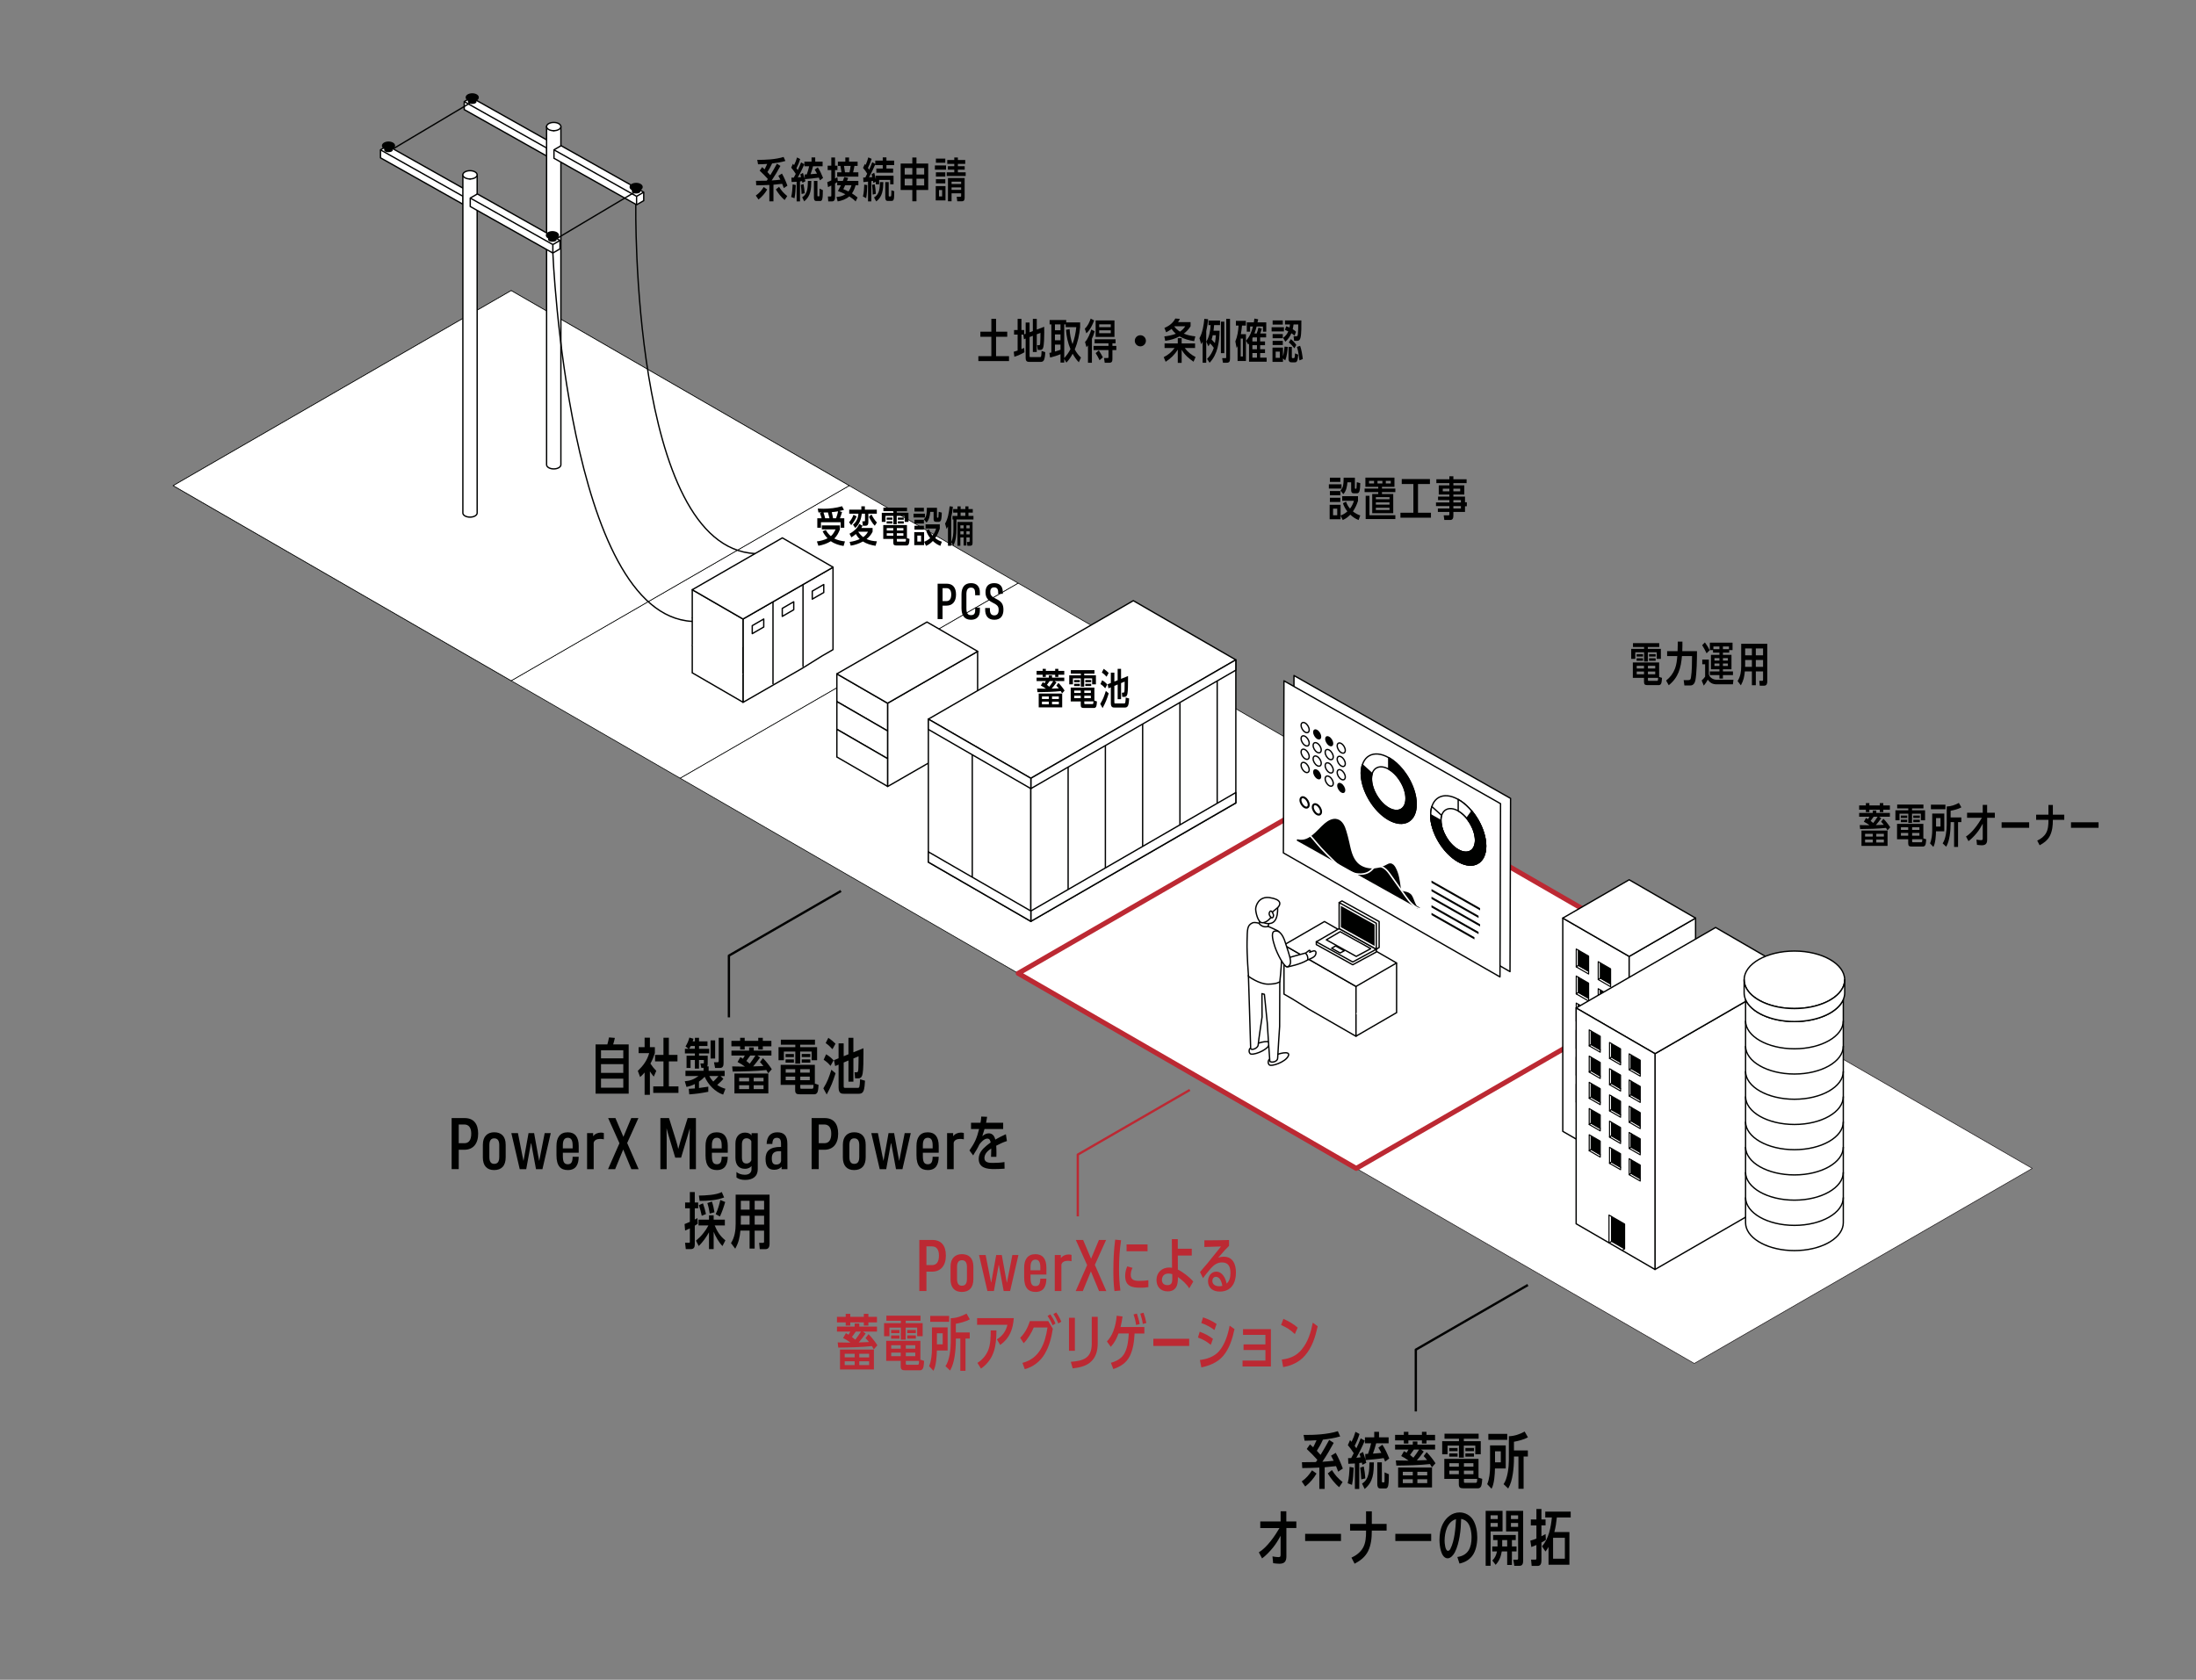 <?xml version="1.0" encoding="UTF-8"?>
<svg xmlns="http://www.w3.org/2000/svg" viewBox="0 0 940 719.18">
  <rect x="0" y="0" width="940" height="719.18" fill="#808080" stroke="none"/>
  <defs>
    <style>
      .cls-1, .cls-2, .cls-3, .cls-4, .cls-5 {
        fill: none;
      }

      .cls-2 {
        stroke-width: .86px;
      }

      .cls-2, .cls-6, .cls-7, .cls-8, .cls-9, .cls-10, .cls-11, .cls-3, .cls-12, .cls-4, .cls-5, .cls-13, .cls-14 {
        stroke-linejoin: round;
      }

      .cls-2, .cls-6, .cls-7, .cls-9, .cls-10, .cls-11, .cls-3, .cls-5, .cls-13, .cls-14 {
        stroke: #000100;
      }

      .cls-6, .cls-7, .cls-3 {
        stroke-width: .57px;
      }

      .cls-6, .cls-15, .cls-11, .cls-14 {
        fill: #000100;
      }

      .cls-7, .cls-16, .cls-8, .cls-9, .cls-10, .cls-12, .cls-13 {
        fill: #fff;
      }

      .cls-17 {
        fill: #bc2933;
      }

      .cls-8 {
        stroke: #231f20;
      }

      .cls-8, .cls-9 {
        stroke-width: .28px;
      }

      .cls-10 {
        stroke-linecap: round;
      }

      .cls-10, .cls-13, .cls-14 {
        stroke-width: .46px;
      }

      .cls-11 {
        stroke-width: .71px;
      }

      .cls-12 {
        stroke-width: 2.13px;
      }

      .cls-12, .cls-4 {
        stroke: #bc2933;
      }

      .cls-4, .cls-5 {
        stroke-width: .99px;
      }
    </style>
  </defs>
  <g id="masu">
    <polygon class="cls-8" points="725.23 416.73 869.92 500.25 725.23 583.77 580.54 500.25 725.23 416.73"/>
    <polygon class="cls-9" points="218.81 124.41 363.5 207.93 218.81 291.45 74.12 207.93 218.81 124.41"/>
    <polygon class="cls-9" points="363.5 207.93 291.16 249.69 291.16 249.69 218.81 291.45 291.16 333.21 363.5 291.45 435.85 249.69 363.5 207.93"/>
    <polygon class="cls-9" points="435.85 249.69 580.54 333.21 435.85 416.73 291.16 333.21 435.85 249.69"/>
    <polygon class="cls-12" points="580.54 333.21 725.23 416.73 580.54 500.25 435.85 416.73 580.54 333.21"/>
    <polygon class="cls-9" points="218.81 124.41 363.5 207.93 218.81 291.45 74.12 207.93 218.81 124.41"/>
  </g>
  <g id="IL">
    <g>
      <path class="cls-15" d="m401.36,249.91h3.85c2.63,0,4.02,1.64,4.02,4.63s-1.49,4.77-4.11,4.77h-1.66v5.74h-2.11v-15.14Zm3.78,7.45c1.28,0,2.04-.88,2.04-2.83,0-1.71-.68-2.72-2.07-2.72h-1.64v5.54h1.67Z"/>
      <path class="cls-15" d="m413.67,254.51v5.82c0,2.25.54,3.04,2,3.04,1.24,0,1.75-.65,1.75-2.09v-1.13h2.02v1.22c0,2.38-1.17,3.98-3.8,3.98s-4.07-1.62-4.07-4.95v-5.92c0-2.99,1.31-4.81,4.1-4.81,2.5,0,3.76,1.55,3.76,3.87v1.3h-2.02v-.81c0-1.53-.41-2.45-1.77-2.45-1.44,0-1.98,1.01-1.98,2.93Z"/>
      <path class="cls-15" d="m421.71,261.02v-.7h2.02v.65c0,1.82.7,2.5,1.89,2.5s1.85-.76,1.85-2.3-.47-2.09-2.63-3.19c-2.2-1.1-2.99-2.3-2.99-4.46,0-2.38,1.21-3.85,3.73-3.85s3.67,1.51,3.67,3.83v.74h-1.98v-.65c0-1.44-.59-2.11-1.71-2.11s-1.67.65-1.67,1.91.27,1.91,2.5,3.01c2.32,1.12,3.13,2.3,3.13,4.66,0,2.7-1.3,4.29-3.89,4.29s-3.93-1.58-3.93-4.32Z"/>
    </g>
    <g>
      <path class="cls-17" d="m393.52,530.88h5.56c3.79,0,5.8,2.37,5.8,6.68s-2.16,6.89-5.93,6.89h-2.39v8.29h-3.04v-21.87Zm5.46,10.76c1.85,0,2.94-1.27,2.94-4.08,0-2.47-.99-3.93-2.99-3.93h-2.37v8.01h2.42Z"/>
      <path class="cls-17" d="m406.88,547.65v-5.36c0-3.67,2.08-5.33,4.86-5.33,2.96,0,4.91,1.69,4.91,5.33v5.36c0,3.72-1.85,5.49-4.94,5.49s-4.84-1.82-4.84-5.49Zm7.02-.08v-5.15c0-2.05-.83-2.86-2.16-2.86-1.22,0-2.08.75-2.08,2.86v5.15c0,2.03.73,2.91,2.05,2.91,1.51,0,2.18-.94,2.18-2.91Z"/>
      <path class="cls-17" d="m424.69,546.98l1.74-9.65h2.39l1.79,9.91.39,2,.39-1.98,1.95-9.93h2.6l-3.56,15.42h-2.76l-2.05-11.1h-.1l-2.03,11.1h-2.78l-3.59-15.42h2.83l1.9,9.67.47,2.24.42-2.26Z"/>
      <path class="cls-17" d="m438.39,546.85v-4.06c0-3.51,1.46-5.82,4.81-5.82,3.07,0,4.71,1.95,4.71,5.85v2.89h-6.79v1.35c0,2.68.62,3.59,2.13,3.59s2.03-.99,2.05-3.2h2.6c-.03,3.17-1.07,5.69-4.65,5.69-3.04,0-4.86-1.72-4.86-6.29Zm6.92-2.99v-1.3c0-2.39-.75-3.25-2.08-3.25s-2.11.94-2.11,3.15v1.4h4.19Z"/>
      <path class="cls-17" d="m451.5,537.33h2.6v1.33c.81-1.09,2.08-1.56,3.3-1.56.44,0,.88.05,1.27.18v2.7c-.55-.13-1.07-.18-1.64-.18-1.33,0-2.5.57-2.7,1.64v11.31h-2.83v-15.42Z"/>
      <path class="cls-17" d="m465.35,541.65l-4.84-10.76h3.12l3.41,8.03,3.35-8.03h3.07l-4.81,10.66,4.91,11.21h-3.12l-3.48-8.42-3.46,8.42h-3.04l4.89-11.1Z"/>
      <path class="cls-17" d="m479,543.52c0,3.02.18,6.03.6,9.02l-2.55.23c-.39-2.86-.47-5.75-.47-8.63,0-4.47.18-8.94.78-13.39l2.52.26c-.65,4.13-.88,8.32-.88,12.51Zm5.02,2.31c0,2.29,1.71,2.57,3.61,2.57,1.25,0,2.68-.05,3.93-.29v2.96c-1.07.21-2.24.26-3.35.26-3.77,0-6.58-.65-6.58-5.1,0-1.53.31-2.63.88-4.03l2.26.62c-.47.94-.75,1.92-.75,2.99Zm7.18-13.05v2.94h-8.97v-2.94h8.97Z"/>
      <path class="cls-17" d="m504.2,546.95c0,1.12-.05,2.52-.47,3.56-.7,1.69-2.11,2.39-3.85,2.39-3.04,0-4.84-1.92-4.84-4.91,0-3.15,2.31-5.3,5.43-5.3.39,0,.81.03,1.22.1l-.08-12.25h2.55v4.11h5.98v2.91h-5.98l.03,6.01c2.03.96,5.2,3.35,6.58,5.15l-1.72,2.89c-1.14-1.9-3.04-3.59-4.86-4.86v.21Zm-3.95-1.69c-1.77,0-2.81.91-2.89,2.71.05,1.51.91,2.26,2.39,2.26,1.69,0,2.05-1.14,2.05-2.6v-2.11c-.52-.16-1.01-.26-1.56-.26Z"/>
      <path class="cls-17" d="m523.85,538.06c3.95,0,5.2,3.35,5.2,6.76,0,4.5-2,8.16-6.94,8.16-2.83,0-5.02-1.48-5.02-4.5.08-2.03,1.3-4.03,3.51-4.03,2.68,0,4.03,2.89,4.45,5.12,1.3-1.09,1.64-2.91,1.64-4.52,0-2.55-.73-4.55-3.62-4.55-2.05,0-3.43,1.09-4.76,2.52-.94,1.14-2.6,3.07-3.35,4.21l-1.3-2.6c.86-1.14,2.18-2.52,3.17-3.72,1.95-2.39,3.88-4.81,5.82-7.23-2.39.1-4.76.16-7.12.21v-2.86h2.86c2.57,0,5.15-.05,7.7-.13v2.52c-.31.34-1.59,1.61-1.72,1.74-.94,1.12-1.9,2.21-2.89,3.3.75-.26,1.56-.42,2.37-.42Zm-3.35,8.61c-1.04,0-1.51.81-1.56,1.74.05,1.64,1.46,2.29,2.91,2.29.47,0,.94-.05,1.38-.18-.23-1.4-.96-3.85-2.73-3.85Z"/>
      <path class="cls-17" d="m362.01,562.51h1.95v1.3h5.8v-1.3h1.95v1.3h3.67v2.37h-3.67v1.35h-1.95v-1.35h-5.8v1.35h-1.95v-1.35h-3.74v-2.37h3.74v-1.3Zm8.53,8.45c-.91,1.33-1.95,2.57-2.96,3.8,1.48-.03,2.94-.08,4.39-.16-.47-.62-.94-1.12-1.48-1.69l1.27-1.69c1.3,1.27,2.81,3.2,3.8,4.76l-1.53,1.72c-.26-.49-.52-.94-.81-1.38-4.37.49-9.96.6-14.41.65l-.23-2.21c1.64.03,3.28.08,4.91.08h.55c-1.01-.75-2-1.4-3.15-1.95l1.2-2.11c.36.23.75.44,1.12.68.31-.47.52-.86.78-1.35h-5.72v-2.11h7.57v-1.35h1.98v1.35h7.57v2.11h-6.01l1.17.86Zm-10.97,6.84h14.51v8.53h-14.51v-8.53Zm6.27,1.82h-4.26v1.53h4.26v-1.53Zm0,3.2h-4.26v1.64h4.26v-1.64Zm.49-12.71c-.55.78-1.09,1.56-1.66,2.31.49.36.96.78,1.43,1.17.78-.99,1.77-2.39,2.44-3.48h-2.21Zm5.69,11.05v-1.53h-4.21v1.53h4.21Zm0,3.3v-1.64h-4.21v1.64h4.21Z"/>
      <path class="cls-17" d="m387.69,566.51h7.25v5.59h-2.34v-3.69h-4.91v5.15h-2.08v-5.15h-4.89v3.69h-2.29v-5.59h7.18v-1.04h-6.19v-2.16h14.61v2.16h-6.34v1.04Zm7.88,16.15c-.03.81-.16,2.34-.42,3.04-.21.52-.68.99-1.25.99h-6.45c-1.27,0-1.9-.29-1.9-1.77v-2.26h-6.21v-8.58h14.64v8.06l1.59.52Zm-10.56-13.21v1.33h-3.56v-1.33h3.56Zm0,2.31v1.38h-3.56v-1.38h3.56Zm.54,4.19h-4.06v1.48h4.06v-1.48Zm-4.06,3.17v1.53h4.06v-1.53h-4.06Zm6.24,3.54v.94c0,.44-.03.73.39.73h4.68c.55,0,.55-.42.6-1.66h-5.67Zm4.06-5.23v-1.48h-4.06v1.48h4.06Zm-4.06,3.22h4.06v-1.53h-4.06v1.53Zm4.29-11.21v1.33h-3.67v-1.33h3.67Zm0,2.31v1.38h-3.67v-1.38h3.67Z"/>
      <path class="cls-17" d="m401.03,578.21c-.05,2.39-.29,6.66-1.48,8.68l-1.85-1.98c.94-2.16,1.22-5.1,1.22-7.46v-9.13h6.71v9.88h-4.6Zm5.25-14.82v2.55h-8.09v-2.55h8.09Zm-2.76,7.46h-2.47v4.73h2.47v-4.73Zm5.64,2.86c0,2.34-.16,4.65-.52,6.94-.36,2.21-.83,4.16-1.95,6.14l-1.98-1.87c1.72-2.39,2.26-7.33,2.26-10.22v-10.3c2.45-.08,4.63-.83,6.76-2l1.4,2.47c-1.71.96-4.03,1.53-5.98,1.9v3.72h5.95v2.6h-1.82v13.81h-2.21v-13.81h-1.92v.62Z"/>
      <path class="cls-17" d="m428.15,575.84l-1.43-2.39c2.39-1.46,3.88-3.51,4.5-6.24h-12.97v-2.86h15.71c-.39,4.86-1.74,8.55-5.8,11.49Zm-8.24,10.12l-1.53-2.44c2.08-1.25,3.77-3.28,4.65-5.51.99-2.55,1.04-5.69,1.04-8.4h2.45c0,6.6-.86,12.3-6.61,16.36Z"/>
      <path class="cls-17" d="m440.86,565.63h7.85l1.95,3.28c-.6,3.82-1.51,7.49-3.51,10.84-1.87,3.15-4.96,5.54-8.5,6.45l-.99-2.68c7.38-1.95,9.7-8.32,10.71-15.16h-5.88c-.88,2.13-2.65,5.17-4.32,6.73l-1.48-2.31c2.05-2.05,3.25-4.42,4.16-7.15Zm10.95,1.04l-1.25.73c-.57-1.4-1.3-2.73-2.16-3.98l1.2-.7c.94,1.38,1.53,2.39,2.21,3.95Zm2.47-.81l-1.25.78c-.6-1.46-1.25-2.73-2.13-4.03l1.22-.7c.91,1.3,1.56,2.5,2.16,3.95Z"/>
      <path class="cls-17" d="m460.1,578.34h-2.52v-14.14h2.52v14.14Zm9.78-3.33c0,3.25-.7,6.29-3.38,8.42-2.08,1.64-4.78,2.13-7.33,2.44l-.81-2.81c5.43-.42,8.97-1.59,8.97-7.8v-11.47h2.55v11.21Z"/>
      <path class="cls-17" d="m483.58,580.65c-1.43,2.91-4.06,4.52-7.02,5.51l-1.04-2.68c2.62-.75,4.84-1.95,6.06-4.52,1.17-2.5,1.43-5.3,1.59-8.03h-4.39c-.86,2.26-1.69,3.9-3.3,5.72l-1.66-2.31c1.27-1.4,2.05-2.63,2.73-4.39.83-2.11,1.27-4.39,1.46-6.63l2.5.34c-.21,1.56-.47,2.96-.86,4.5h10.19v2.78h-4.19c-.13,3.22-.62,6.81-2.05,9.72Zm4.26-13.75l-1.54.39c-.18-1.56-.57-3.02-1.09-4.52l1.43-.36c.49,1.51.96,2.91,1.2,4.5Zm2.86-.47l-1.51.42c-.18-1.43-.65-3.04-1.09-4.42l1.38-.39c.52,1.46.94,2.91,1.22,4.39Z"/>
      <path class="cls-17" d="m509.03,573.19v3.07h-15.34v-3.07h15.34Z"/>
      <path class="cls-17" d="m519.2,573.22l-.91,2.57c-1.92-1.51-3.2-2.26-5.49-3.12l.73-2.5c2.34.88,3.61,1.56,5.67,3.04Zm2.6,5.3c2.52-2.86,3.87-7.25,4.55-10.95l2.08,1.48c-.88,4.08-2.11,8.24-4.86,11.49-2.34,2.76-5.85,4.19-9.33,4.91l-.62-3.17c3.04-.39,6.11-1.4,8.19-3.77Zm-1.04-11.65l-.91,2.57c-1.85-1.33-3.48-2.24-5.62-2.99l.73-2.42c2.03.68,4.03,1.56,5.8,2.83Z"/>
      <path class="cls-17" d="m532.3,578v-2.39h9.36v-4.08h-9.59v-2.47h11.94v15.99h-12.14v-2.52h9.8v-4.52h-9.36Z"/>
      <path class="cls-17" d="m555.47,568.41l-1.2,2.76c-2.11-1.92-3.28-2.7-5.9-3.87l.99-2.63c2.18.96,4.29,2.16,6.11,3.74Zm3.04,12.06c-2.39,2.73-5.72,4.26-9.26,4.84l-.57-3.22c3.41-.42,6.29-1.56,8.5-4.29,2.76-3.35,3.93-7.33,4.76-11.52l2.11,1.56c-1.09,4.68-2.31,8.94-5.54,12.64Z"/>
    </g>
    <polyline class="cls-4" points="461.35 520.78 461.35 494.34 509.32 466.65"/>
    <g>
      <path class="cls-15" d="m558.71,636.45l-1.51-2.18c1.98-1.43,3.09-2.73,4.42-4.76l1.92,1.38c-1.22,2.13-2.91,4.03-4.84,5.56Zm10.24-19.94l1.95,1.25c-1.51,2.78-3.09,5.49-4.86,8.09,1.61-.1,3.22-.23,4.84-.44-.39-.73-.75-1.46-1.12-2.16l2-1.22c1.14,2,2.26,4.55,3.04,6.73l-2,1.33c-.29-.78-.57-1.59-.91-2.37-1.61.18-3.22.36-4.86.49v9.26h-2.29v-9.13c-2.42.13-4.86.18-7.31.21l-.13-2.5c2,0,3.98-.03,5.98-.08.21-.31.42-.62.62-.94-1.64-1.87-2.78-2.96-4.55-4.65l1.38-1.98c.47.42.91.83,1.38,1.25.55-1.07.96-1.92,1.43-3.02-1.69.13-3.38.18-5.1.21l-.44-2.47c4.6.05,10.24-.23,14.67-1.61l.99,2.24c-2.57.75-4.73,1.07-7.38,1.38-.73,1.66-1.64,3.25-2.6,4.78.55.57,1.07,1.14,1.59,1.74,1.3-2.08,2.5-4.24,3.69-6.4Zm5.75,18.02l-1.46,2.21c-1.82-1.46-3.69-3.9-4.89-5.9l1.79-1.43c1.35,2.16,2.57,3.54,4.55,5.12Z"/>
      <path class="cls-15" d="m578.73,635.75l-1.85-.7c.6-2.26.68-4.71.83-7.02l1.74.36c-.13,2.47-.21,4.94-.73,7.36Zm3.67-19.94l1.79.99c-.94,2.31-2.34,5.17-3.61,7.33.62-.05,1.22-.1,1.82-.18-.16-.49-.29-.99-.44-1.48l1.48-.81c.39,1.07.73,2.16,1.04,3.28l-.1-2.42c.39-.03.81-.03,1.2-.05.62-1.69.91-2.78,1.33-4.52h-2.65v-2.57h3.98v-2.34h2.05v2.34h4.11v2.57h-5.33c-.42,1.53-.81,2.91-1.38,4.42,1.2-.1,2.39-.18,3.59-.31-.39-.75-.81-1.51-1.27-2.24l1.72-1.27c1.22,1.85,2.11,3.85,2.94,5.9l-1.77,1.33c-.18-.52-.39-1.01-.6-1.51-2.57.42-5.17.62-7.75.86.08.39.18.78.29,1.17l-1.66.86c-.08-.31-.13-.62-.21-.94-.39.08-.78.13-1.14.18v11.1h-1.87v-10.92c-.94.08-1.87.1-2.81.13l-.1-2.42c.44,0,.88,0,1.33-.03.37-.7.73-1.38,1.09-2.08-.68-1.14-1.66-2.42-2.52-3.46l.94-2.16c.23.23.44.49.65.75.81-1.69,1.14-2.5,1.66-4.29l1.74.94c-.65,2.03-1.09,3.17-2.08,5.07.23.34.47.68.73,1.04.68-1.4,1.3-2.81,1.85-4.26Zm2.03,17.16l-1.74.42c-.08-1.69-.21-3.38-.44-5.04l1.51-.49c.34,1.69.55,3.41.68,5.12Zm-.29,4.52l-1.12-2.31c3.12-1.79,3.12-5.9,3.17-9.07h1.9c-.08,4.52-.18,8.29-3.95,11.39Zm7.36-3.38c0,.42.03.57.36.57h.39c.18,0,.31.03.36-.31.05-.21.05-1.38.05-2.42v-1.56l1.85.81c-.03,1.22,0,3.59-.26,4.73-.1.57-.39,1.35-1.09,1.35h-2.34c-1.07,0-1.27-.99-1.27-1.87v-9.31h1.95v8.01Z"/>
      <path class="cls-15" d="m600.91,613.03h1.95v1.3h5.8v-1.3h1.95v1.3h3.67v2.37h-3.67v1.35h-1.95v-1.35h-5.8v1.35h-1.95v-1.35h-3.74v-2.37h3.74v-1.3Zm8.53,8.45c-.91,1.33-1.95,2.57-2.96,3.8,1.48-.03,2.94-.08,4.39-.16-.47-.62-.94-1.12-1.48-1.69l1.27-1.69c1.3,1.27,2.81,3.2,3.8,4.76l-1.53,1.72c-.26-.49-.52-.94-.81-1.38-4.37.49-9.96.6-14.41.65l-.23-2.21c1.64.03,3.28.08,4.91.08h.55c-1.01-.75-2-1.4-3.15-1.95l1.2-2.11c.36.23.75.44,1.12.68.31-.47.52-.86.78-1.35h-5.72v-2.11h7.57v-1.35h1.98v1.35h7.57v2.11h-6.01l1.17.86Zm-10.97,6.84h14.51v8.53h-14.51v-8.53Zm6.27,1.82h-4.26v1.53h4.26v-1.53Zm0,3.2h-4.26v1.64h4.26v-1.64Zm.49-12.71c-.55.78-1.09,1.56-1.66,2.31.49.36.96.78,1.43,1.17.78-.99,1.77-2.39,2.44-3.48h-2.21Zm5.69,11.05v-1.53h-4.21v1.53h4.21Zm0,3.3v-1.64h-4.21v1.64h4.21Z"/>
      <path class="cls-15" d="m626.59,617.03h7.25v5.59h-2.34v-3.69h-4.91v5.15h-2.08v-5.15h-4.89v3.69h-2.29v-5.59h7.18v-1.04h-6.19v-2.16h14.61v2.16h-6.34v1.04Zm7.88,16.15c-.03.81-.16,2.34-.42,3.04-.21.52-.68.99-1.25.99h-6.45c-1.27,0-1.9-.29-1.9-1.77v-2.26h-6.21v-8.58h14.64v8.06l1.59.52Zm-10.56-13.21v1.33h-3.56v-1.33h3.56Zm0,2.31v1.38h-3.56v-1.38h3.56Zm.55,4.19h-4.06v1.48h4.06v-1.48Zm-4.06,3.17v1.53h4.06v-1.53h-4.06Zm6.24,3.54v.94c0,.44-.03.73.39.73h4.68c.55,0,.55-.42.6-1.66h-5.67Zm4.06-5.23v-1.48h-4.06v1.48h4.06Zm-4.06,3.22h4.06v-1.53h-4.06v1.53Zm4.29-11.21v1.33h-3.67v-1.33h3.67Zm0,2.31v1.38h-3.67v-1.38h3.67Z"/>
      <path class="cls-15" d="m639.93,628.73c-.05,2.39-.29,6.66-1.48,8.68l-1.85-1.98c.94-2.16,1.22-5.1,1.22-7.46v-9.13h6.71v9.88h-4.6Zm5.25-14.82v2.55h-8.09v-2.55h8.09Zm-2.76,7.46h-2.47v4.73h2.47v-4.73Zm5.64,2.86c0,2.34-.16,4.65-.52,6.94-.36,2.21-.83,4.16-1.95,6.14l-1.98-1.87c1.72-2.39,2.26-7.33,2.26-10.22v-10.3c2.44-.08,4.63-.83,6.76-2l1.4,2.47c-1.72.96-4.03,1.53-5.98,1.9v3.72h5.95v2.6h-1.82v13.81h-2.21v-13.81h-1.92v.62Z"/>
      <path class="cls-15" d="m539.46,654.22v-2.81h8.71v-4.37h2.44v4.37h4.29v2.81h-4.26v11.96c.03,2.16-.65,3.33-2.99,3.33-.88,0-1.79-.13-2.68-.23l-.29-2.91c.86.13,1.72.31,2.57.31s.91-.36.91-1.12v-8.03c-1.01,1.87-1.95,3.46-3.3,5.12-1.22,1.51-3.07,3.46-4.63,4.58l-1.38-2.6c3.51-2.13,6.79-6.89,8.84-10.4h-8.24Z"/>
      <path class="cls-15" d="m574.01,656.71v3.07h-15.34v-3.07h15.34Z"/>
      <path class="cls-15" d="m593.54,652.47v2.86h-6.34v.21c0,2.96-.29,5.93-1.61,8.63-1.25,2.47-3.33,4.06-5.75,5.33l-1.35-2.6c1.95-.88,3.85-2.29,4.92-4.19,1.2-2.08,1.33-4.65,1.33-7.02v-.36h-6.84v-2.86h6.84v-5.41h2.47v5.41h6.34Z"/>
      <path class="cls-15" d="m612.62,656.71v3.07h-15.34v-3.07h15.34Z"/>
      <path class="cls-15" d="m624.81,657.75c-.39,2.26-1.01,4.84-2.08,6.89-.57,1.09-1.72,2.55-3.07,2.55-1.66,0-2.52-1.9-2.89-3.25-.44-1.56-.57-3.02-.6-4.6.03-2.47.34-4.71,1.46-6.94,1.43-2.76,3.95-4.86,7.18-4.86,2.29,0,4.5,1.2,5.72,3.17,1.33,2.13,1.82,5.04,1.82,7.54,0,2.63-.57,5.93-2.26,8.03-1.4,1.74-3.2,2.68-5.36,3.15l-.91-2.81c4.68-.65,6.08-4.06,6.08-8.37,0-2.21-.49-5.59-2.34-7-.65-.49-1.33-.78-2.11-.94-.1,2.7-.18,4.73-.65,7.44Zm-6.45,1.85c0,.88.21,4.39,1.46,4.39.44,0,.83-.47,1.01-.83,1.79-3.46,2.21-8.89,2.42-12.74-3.82,1.09-4.86,5.69-4.89,9.18Z"/>
      <path class="cls-15" d="m638.05,655.67v14.72h-2.11v-23.53h7.23v8.81h-5.12Zm3.07-5.3v-1.59h-3.07v1.59h3.07Zm-3.07,1.69v1.64h3.07v-1.64h-3.07Zm9.13,10.04h1.98v2.13h-1.98v5.8h-2.03v-5.8h-2.31c-.37,2.24-1.07,4.08-2.63,5.75l-1.4-1.85c1.14-1.17,1.64-2.31,1.98-3.9h-2.03v-2.13h2.26v-2.73h-1.87v-2.16h9.67v2.16h-1.64v2.73Zm-4.16-2.73v2.73h2.13v-2.73h-2.13Zm1.66-3.69v-8.81h7.31v21.32c0,1.09-.21,2.21-1.56,2.21h-2.24l-.42-2.63h1.59c.36,0,.47-.13.47-.52v-11.57h-5.15Zm5.15-5.3v-1.59h-3.07v1.59h3.07Zm-3.07,3.33h3.07v-1.64h-3.07v1.64Z"/>
      <path class="cls-15" d="m657.65,646.08h2.16v4.47h1.77v2.55h-1.77v4.65c.6-.31,1.17-.62,1.77-.96l.13,2.52c-.62.44-1.22.75-1.9,1.12v7.75c0,1.12-.29,2.26-1.61,2.26h-2.57l-.26-2.7h1.82c.31,0,.47,0,.47-.6v-5.67c-.73.34-1.46.62-2.18.88l-.42-2.73c.96-.26,1.66-.49,2.6-.88v-5.64h-2.39v-2.55h2.39v-4.47Zm14.14,9.88v13.96h-8.94v-7.62c-.42.78-.75,1.27-1.3,1.98l-1.51-2.24c2.91-3.15,3.82-8.22,4.24-12.33h-2.83v-2.52h10.89v2.52h-5.93c-.21,2.11-.52,4.19-1.07,6.24h6.45Zm-6.99,11.39h5.04v-8.94h-5.04v8.94Z"/>
    </g>
    <polyline class="cls-5" points="606.04 604.3 606.04 577.86 654.01 550.17"/>
    <g>
      <path d="m324.68,85.42l-1.16-1.68c1.52-1.1,2.38-2.1,3.4-3.66l1.48,1.06c-.94,1.64-2.24,3.1-3.72,4.28Zm7.88-15.34l1.5.96c-1.16,2.14-2.38,4.22-3.74,6.22,1.24-.08,2.48-.18,3.72-.34-.3-.56-.58-1.12-.86-1.66l1.54-.94c.88,1.54,1.74,3.5,2.34,5.18l-1.54,1.02c-.22-.6-.44-1.22-.7-1.82-1.24.14-2.48.28-3.74.38v7.12h-1.76v-7.02c-1.86.1-3.74.14-5.62.16l-.1-1.92c1.54,0,3.06-.02,4.6-.06.16-.24.32-.48.48-.72-1.26-1.44-2.14-2.28-3.5-3.58l1.06-1.52c.36.32.7.64,1.06.96.42-.82.74-1.48,1.1-2.32-1.3.1-2.6.14-3.92.16l-.34-1.9c3.54.04,7.88-.18,11.28-1.24l.76,1.72c-1.98.58-3.64.82-5.68,1.06-.56,1.28-1.26,2.5-2,3.68.42.44.82.88,1.22,1.34,1-1.6,1.92-3.26,2.84-4.92Zm4.42,13.86l-1.12,1.7c-1.4-1.12-2.84-3-3.76-4.54l1.38-1.1c1.04,1.66,1.98,2.72,3.5,3.94Z"/>
      <path d="m340.08,84.88l-1.42-.54c.46-1.74.52-3.62.64-5.4l1.34.28c-.1,1.9-.16,3.8-.56,5.66Zm2.82-15.34l1.38.76c-.72,1.78-1.8,3.98-2.78,5.64.48-.04.94-.08,1.4-.14-.12-.38-.22-.76-.34-1.14l1.14-.62c.3.82.56,1.66.8,2.52l-.08-1.86c.3-.02.62-.02.92-.04.48-1.3.7-2.14,1.02-3.48h-2.04v-1.98h3.06v-1.8h1.58v1.8h3.16v1.98h-4.1c-.32,1.18-.62,2.24-1.06,3.4.92-.08,1.84-.14,2.76-.24-.3-.58-.62-1.16-.98-1.72l1.32-.98c.94,1.42,1.62,2.96,2.26,4.54l-1.36,1.02c-.14-.4-.3-.78-.46-1.16-1.98.32-3.98.48-5.96.66.06.3.14.6.22.9l-1.28.66c-.06-.24-.1-.48-.16-.72-.3.06-.6.1-.88.14v8.54h-1.44v-8.4c-.72.06-1.44.08-2.16.1l-.08-1.86c.34,0,.68,0,1.02-.02.28-.54.56-1.06.84-1.6-.52-.88-1.28-1.86-1.94-2.66l.72-1.66c.18.18.34.38.5.58.62-1.3.88-1.92,1.28-3.3l1.34.72c-.5,1.56-.84,2.44-1.6,3.9.18.26.36.52.56.8.52-1.08,1-2.16,1.42-3.28Zm1.56,13.2l-1.34.32c-.06-1.3-.16-2.6-.34-3.88l1.16-.38c.26,1.3.42,2.62.52,3.94Zm-.22,3.48l-.86-1.78c2.4-1.38,2.4-4.54,2.44-6.98h1.46c-.06,3.48-.14,6.38-3.04,8.76Zm5.66-2.6c0,.32.02.44.28.44h.3c.14,0,.24.02.28-.24.04-.16.04-1.06.04-1.86v-1.2l1.42.62c-.02.94,0,2.76-.2,3.64-.08.44-.3,1.04-.84,1.04h-1.8c-.82,0-.98-.76-.98-1.44v-7.16h1.5v6.16Z"/>
      <path d="m364.68,82.8c.82.5,1.66,1.14,2.4,1.76l-.82,1.68c-.88-.9-1.7-1.48-2.72-2.16-1.4,1.22-3.2,1.84-4.98,2.16l-.5-1.9c1.36-.1,2.66-.4,3.8-1.18-1.26-.62-1.86-.88-3.18-1.36.44-.8.86-1.64,1.28-2.5h-1.6v-1.3c-.3.2-.62.38-.92.56v5.64c0,.96-.1,2.04-1.34,2.04h-1.56l-.16-2.12h1.12c.3,0,.34-.06.34-.48v-4.2c-.46.24-.94.46-1.4.68l-.34-2.12c.58-.24,1.16-.5,1.74-.76v-4.42h-1.56v-1.88h1.56v-3.52h1.6v3.52h1.02v1.88h-1.02v3.62c.34-.18.66-.38,1-.56l.18,1.58h2.16c.22-.56.44-1.1.62-1.66l1.66.36c-.16.44-.32.86-.5,1.3h4.86v1.84h-1.18c-.34,1.22-.84,2.48-1.56,3.5Zm2.42-13.6v1.84h-1.36c-.14.92-.34,1.82-.56,2.72h2.24v1.86h-9.06v-1.86h1.84c-.1-.8-.3-1.94-.46-2.72h-1.08v-1.84h3.18v-1.78h1.6v1.78h3.66Zm-5.32,10.1c-.26.58-.52,1.14-.8,1.7.78.28,1.46.6,2.2.96.62-.78,1.04-1.7,1.28-2.66h-2.68Zm-.08-5.54h1.92c.24-.98.36-1.72.5-2.72h-2.84c.16.9.28,1.8.42,2.72Z"/>
      <path d="m370.76,84.84l-1.38-.72c.42-1.56.5-3.46.56-5.08l1.3.2c-.06,1.78-.14,3.86-.48,5.6Zm2.6-15.4l1.3.76v-1.44h3.2v-1.38h1.58v1.38h3.3v1.92h-3.3v1.5h2.86v1.78h-7.18v-1.78h2.74v-1.5h-3.2v-.3c-.8,1.88-1.7,3.74-2.66,5.54.46-.02.92-.06,1.38-.1-.1-.4-.18-.8-.3-1.22l1.14-.64c.3.94.5,1.9.68,2.88v-1.62h7.58v3.7h-1.44v-1.9h-4.72v1.9h-1.42v-1.1l-1.1.48c-.04-.28-.08-.58-.12-.86l-.72.12v8.66h-1.4v-8.46c-.66.06-1.32.14-1.98.2l-.08-1.94c.3,0,.6-.02.9-.02.26-.56.54-1.1.8-1.64-.5-.88-1.12-1.7-1.78-2.48l.78-1.66c.12.12.24.26.36.38.5-1.14.78-2.02,1.12-3.22l1.44.64c-.46,1.32-.96,2.62-1.58,3.86.16.26.34.52.5.78.5-1.06.92-2.14,1.32-3.22Zm1.54,13.54l-1.34.34c0-1.4-.08-2.8-.28-4.18l1.16-.22c.26,1.34.4,2.7.46,4.06Zm.16,3.24l-.94-1.7c2.38-1.22,2.5-4.2,2.54-6.56h1.46c-.08,3.08-.3,6.32-3.06,8.26Zm5.36-2.48c0,.3.02.38.3.38h.36c.44,0,.44-.06.48-2.66l1.22.42v.4c0,.94-.02,2.54-.22,3.08-.22.6-.5.66-1,.66h-1.64c-.9,0-.98-.98-.98-1.66v-6.4h1.48v5.78Z"/>
      <path d="m392.3,86.18h-1.78v-4.84h-5v-11.32h5v-2.58h1.78v2.58h5.02v11.32h-5.02v4.84Zm-1.78-14.24h-3.26v2.78h3.26v-2.78Zm0,4.58h-3.26v2.88h3.26v-2.88Zm5.08-1.8v-2.78h-3.3v2.78h3.3Zm0,4.68v-2.88h-3.3v2.88h3.3Z"/>
      <path d="m404.96,70.84v1.8h-4.78v-1.8h4.78Zm-4.42,14.96v-6.12h4.18v6.12h-4.18Zm4.1-17.9v1.78h-4.02v-1.78h4.02Zm0,5.88v1.82h-4.02v-1.82h4.02Zm0,2.96v1.78h-4.02v-1.78h4.02Zm-1.36,4.62h-1.34v2.74h1.34v-2.74Zm5.2-13.94h1.54v1.08h3.14v1.66h-3.14v1h2.92v1.48h-2.92v1.14h3.34v1.56h-8.12v-1.56h3.24v-1.14h-2.74v-1.48h2.74v-1h-3v-1.66h3v-1.08Zm-1.16,15.34v3.42h-1.54v-9.96h7.14v8.44c0,.88-.2,1.52-1.22,1.52h-1.94l-.24-1.92h1.52c.4,0,.38-.22.38-.56v-.94h-4.1Zm4.1-4.98h-4.1v1h4.1v-1Zm0,2.46h-4.1v1.06h4.1v-1.06Z"/>
    </g>
    <g>
      <line class="cls-1" x1="316.36" y1="54.37" x2="895.12" y2="388.45"/>
      <g>
        <path d="m705.36,277.81h5.58v4.3h-1.8v-2.84h-3.78v3.96h-1.6v-3.96h-3.76v2.84h-1.76v-4.3h5.52v-.8h-4.76v-1.66h11.24v1.66h-4.88v.8Zm6.06,12.42c-.02.62-.12,1.8-.32,2.34-.16.4-.52.76-.96.76h-4.96c-.98,0-1.46-.22-1.46-1.36v-1.74h-4.78v-6.6h11.26v6.2l1.22.4Zm-8.12-10.16v1.02h-2.74v-1.02h2.74Zm0,1.78v1.06h-2.74v-1.06h2.74Zm.42,3.22h-3.12v1.14h3.12v-1.14Zm-3.12,2.44v1.18h3.12v-1.18h-3.12Zm4.8,2.72v.72c0,.34-.02.56.3.56h3.6c.42,0,.42-.32.46-1.28h-4.36Zm3.12-4.02v-1.14h-3.12v1.14h3.12Zm-3.12,2.48h3.12v-1.18h-3.12v1.18Zm3.3-8.62v1.02h-2.82v-1.02h2.82Zm0,1.78v1.06h-2.82v-1.06h2.82Z"/>
        <path d="m718.16,276.15v-1.44h2v1.54c0,.84-.04,1.7-.06,2.54h6.3c0,3.24-.1,9.44-.68,12.46-.22,1.1-.84,2.22-2.08,2.22h-2.64l-.3-2.26h1.84c.94,0,1.14-.28,1.28-1.16.42-2.58.46-6.5.46-9.16h-4.32c-.42,5.04-1.52,9.22-5.66,12.5l-1.12-2.02c1.76-1.36,3-3.04,3.8-5.1.66-1.72.84-3.56,1-5.38h-4.36v-2.1h4.48c.02-.88.06-1.76.06-2.64Z"/>
        <path d="m729.3,293.55l-.9-2.2c.64-.58.96-.94,1.48-1.64v-5.3h-1.22v-2h2.82v6.32c.42,1.52,1.96,2.32,3.46,2.32h7.06l-.22,1.94h-6.9c-1.76,0-2.84-.56-3.86-2-.48.94-1.04,1.78-1.72,2.56Zm2.54-15.14l-1.34,1.3c-.54-1.1-1.22-2.46-1.88-3.48l1.16-1.18c.8,1.06,1.48,2.16,2.06,3.36Zm5.66,1.96h3.66v6.18h-3.66v.92h4.3v1.58h-4.3v1.48h-1.5v-1.48h-4.1v-1.58h4.1v-.92h-3.64v-6.18h3.64v-.96h-2.74v-1.06h-1.36v-3.18h9.72v3.18h-1.42v1.06h-2.7v.96Zm-1.5-3.58h-2.58v1.14h2.58v-1.14Zm0,4.98h-2.12v1.06h2.12v-1.06Zm-2.12,2.3v1.06h2.12v-1.06h-2.12Zm6.2-6.14v-1.14h-2.58v1.14h2.58Zm-.46,4.9v-1.06h-2.12v1.06h2.12Zm-2.12,2.3h2.12v-1.06h-2.12v1.06Z"/>
        <path d="m751.58,293.39h-1.68v-5.92h-3.02c-.24,2.4-.54,3.82-1.7,5.96l-1.4-1.84c1.24-1.98,1.54-4.12,1.54-6.42v-9.54h11.16v16.22c0,.86-.28,1.72-1.3,1.72h-1.92l-.2-2.08h1.28c.36,0,.34-.26.34-.54v-3.48h-3.1v5.92Zm-1.68-10.82h-2.88v1.66c0,.42,0,.86-.02,1.28h2.9v-2.94Zm0-4.92h-2.88v2.92h2.88v-2.92Zm4.78,2.92v-2.92h-3.1v2.92h3.1Zm0,4.94v-2.94h-3.1v2.94h3.1Z"/>
      </g>
      <g>
        <path d="m574.24,207.35v1.82h-5.42v-1.82h5.42Zm2.5,11.62c-.88-1.12-1.44-2.18-1.9-3.52l1.34-.66c.4,1.16.9,2.04,1.7,2.98.76-1.02,1.32-2.12,1.68-3.34h-5.02v-2h6.76v2c-.52,1.68-1.2,3.1-2.18,4.54,1,.8,1.94,1.3,3.14,1.72l-.7,1.96c-1.42-.56-2.46-1.24-3.56-2.3-1,1.02-1.92,1.74-3.24,2.3l-.92-1.92v1.58h-4.68v-6.18h4.68v4.58c1.14-.38,2-.96,2.9-1.74Zm-3-14.44v1.8h-4.48v-1.8h4.48Zm0,5.7v1.8h-4.48v-1.8h4.48Zm0,2.88v1.82h-4.48v-1.82h4.48Zm-1.34,4.66h-1.78v2.84h1.78v-2.84Zm7.56-9c0,.2.02.5.28.5h.12c.22,0,.28-.22.3-.4.06-.58.1-1.78.12-2.42l1.48.4c0,.88-.08,2.84-.4,3.62-.28.68-.76.74-1.02.74h-1.32c-.92,0-1.16-.54-1.16-1.38v-3.34h-1.6c-.14,1.8-.48,3.7-1.74,5.08l-1.26-1.52c.46-.56.84-1.06,1.04-1.76.28-1,.34-2.22.34-3.24v-.52h4.82v4.24Z"/>
        <path d="m591.56,209.17h5.72v1.52h-5.72v.82h4.82v8.22h-9v-8.22h2.58v-.82h-5.84v-1.52h5.84v-.74h-5.5v-3.94h12.44v3.94h-5.34v.74Zm5.72,11.42v1.64h-12.7v-9.96h1.62v8.32h11.08Zm-9.12-14.7h-2.14v1.1h2.14v-1.1Zm6.62,6.96h-5.84v.9h5.84v-.9Zm0,2.24h-5.84v.96h5.84v-.96Zm-5.84,2.3v.96h5.84v-.96h-5.84Zm2.8-11.5h-2.1v1.1h2.1v-1.1Zm3.58,1.1v-1.1h-2.12v1.1h2.12Z"/>
        <path d="m606.98,219.53h5.54v2.12h-13.06v-2.12h5.54v-12.3h-4.98v-2.12h12.06v2.12h-5.1v12.3Z"/>
        <path d="m622.12,212.61h4.98v2.44h.78v1.7h-.78v2.44h-4.98v1.46c0,1-.14,1.98-1.38,1.98h-2.5l-.26-1.98h1.98c.36,0,.44-.06.44-.62v-.84h-4.92v-1.48h4.92v-1.04h-5.72v-1.54h5.72v-1h-4.84v-1.52h4.84v-.88h-4.54v-3.92h4.54v-.96h-5.56v-1.66h5.56v-1.28h1.72v1.28h5.66v1.66h-5.66v.96h4.68v3.92h-4.68v.88Zm-1.72-3.38h-2.82v1.12h2.82v-1.12Zm4.64,1.12v-1.12h-2.92v1.12h2.92Zm.3,4.78v-1h-3.22v1h3.22Zm0,2.58v-1.04h-3.22v1.04h3.22Z"/>
      </g>
      <g>
        <path d="m424.35,136.51h2.02v5.5h4.78v2.18h-4.78v8.3h5.54v2.1h-13.12v-2.1h5.56v-8.3h-4.7v-2.18h4.7v-5.5Z"/>
        <path d="m439.03,138.09h1.68v4.18l1.4-.52v-5.24h1.68v4.6l3.18-1.2c0,.8.02,1.62.02,2.44,0,1.48-.04,5.32-.48,6.58-.2.58-.6.9-1.22.9h-1.06l-.3-2.04h.8c.38,0,.44-.1.52-.78.08-.68.12-3.64.12-4.5l-1.58.62v7.56h-1.68v-6.92l-1.4.54v8.02c0,.4-.02.56.44.56h4c.56,0,.58-.28.7-2.64l1.56.52c0,.94-.14,2.42-.5,3.28-.22.54-.66.88-1.26.88h-5.2c-1.08,0-1.42-.62-1.42-1.62v-8.36l-.72.28-.28-1.94.1-.04h-.9v6.22c.38-.16.78-.34,1.16-.52l.12,1.88c-1.26.74-2.92,1.5-4.32,1.92l-.26-2.14c.56-.16,1.1-.32,1.66-.52v-6.84h-1.52v-1.94h1.52v-4.8h1.64v4.8h1.16v1.84l.64-.24v-4.82Z"/>
        <path d="m462.35,140.07c-.32,3.3-1,6.46-2.3,9.52.7,1.36,1.56,2.46,2.66,3.5l-.92,2.02c-1.08-1.12-1.88-2.3-2.64-3.66-.8,1.48-1.52,2.58-2.7,3.8l-.9-1.58v1.58h-1.6v-3.6c-1.4.6-2.98,1.08-4.46,1.42l-.3-1.98c.28-.04.56-.1.84-.16v-12.04h-.74v-1.88h7.1v1.02h5.96v2.04Zm-10.78-1.18v2.5h2.38v-2.5h-2.38Zm2.38,6.8v-2.5h-2.38v2.5h2.38Zm-2.38,1.84v2.98c.8-.22,1.6-.48,2.38-.76v-2.22h-2.38Zm4.6-7.46v-1.18h-.62v14.42c1.08-1.2,1.94-2.4,2.66-3.84-1.14-2.7-1.68-5.36-1.9-8.26l1.54-.3c.12,2.22.5,4.34,1.24,6.44.86-2.38,1.36-4.76,1.62-7.28h-4.54Z"/>
        <path d="m465.01,142.71l-.66-2c1.26-1.1,1.98-2.76,2.52-4.3l1.48.78c-.72,1.94-1.76,4.12-3.34,5.52Zm2.38,12.6h-1.68v-7.44c-.2.26-.42.54-.64.8l-.62-2.26c1.22-1.2,2.18-3.72,2.68-5.34l1.44.76c-.34,1.22-.64,2.08-1.18,3.22v10.26Zm8.78-7.22h1.68v1.78h-1.68v3.66c0,1.06-.1,1.78-1.34,1.78h-1.96l-.28-2.02h1.52c.36,0,.38-.14.38-.68v-2.74h-6.4v-1.78h6.4v-1.1h-5.94v-1.72h8.96v1.72h-1.34v1.1Zm-7.18-3.84v-7.06h8.06v7.06h-8.06Zm3.1,8.74l-1.42,1.24c-.56-1.16-.98-1.96-1.68-3.06l1.36-1.14c.6.96,1.24,1.92,1.74,2.96Zm3.38-12.92v-1.2h-4.96v1.2h4.96Zm-4.96,1.36v1.22h4.96v-1.22h-4.96Z"/>
        <path d="m490.51,145.91c0,1.3-1.08,2.38-2.38,2.38s-2.38-1.06-2.38-2.38,1.06-2.38,2.38-2.38,2.38,1.08,2.38,2.38Z"/>
        <path d="m511.77,152.87l-.88,2c-2-1.4-3.86-2.96-5.08-5.12v5.6h-1.66v-5.68c-1.26,2.1-3.12,3.92-5.2,5.22l-.82-1.98c1.98-1,3.34-2.16,4.66-3.92h-4.3v-1.94h5.66v-2.26h1.66v2.26h5.74v1.94h-4.42c1.14,1.6,2.88,3,4.64,3.88Zm-.1-8.86l-.52,2.04c-2.24-.34-4.26-.88-6.24-2.02-2.16,1.12-3.78,1.52-6.14,1.9l-.38-1.9c1.68-.18,3.34-.52,4.92-1.14-.7-.6-1.3-1.28-1.82-2.06-.8.6-1.42,1-2.32,1.44l-.74-1.88c1.98-.8,3.68-2.08,4.66-4.02l1.96.16c-.24.5-.46.92-.78,1.38h5.36v1.78c-.76,1.24-1.74,2.28-2.9,3.16,1.6.68,3.22.98,4.94,1.16Zm-4.32-4.32h-4.58s-.06.06-.1.1c.62.88,1.5,1.64,2.42,2.2.9-.62,1.68-1.38,2.26-2.3Z"/>
        <path d="m516.33,155.31h-1.54v-9.02c-.2.4-.38.7-.62,1.1l-.74-2.58c1.32-2.46,1.84-5.54,2.08-8.3l1.64.16c-.16,1.72-.42,3.42-.82,5.1v13.54Zm1.44,0l-1.08-1.64c1.38-1.36,2.28-2.88,2.88-4.74-.58-.8-.88-1.2-1.58-1.92-.24.5-.42.8-.74,1.26l-.9-2c1.26-1.96,1.76-4.78,1.86-7.08h-.92v-1.94h4.94v1.94h-2.52c-.06.82-.14,1.62-.26,2.42h2.6c-.08,4.8-.82,10.1-4.28,13.7Zm1.34-11.78c-.12.62-.28,1.22-.48,1.82.5.5.96,1,1.42,1.54.2-1.16.32-2.18.4-3.36h-1.34Zm4.96,7.68h-1.46v-13.5h1.46v13.5Zm2.44,2.28c0,1.1-.18,1.82-1.44,1.82h-1.58l-.34-1.98h1.44c.32,0,.3-.14.3-.5v-16.32h1.62v16.98Z"/>
        <path d="m533.33,143.09v11.46h-3.58v-6.38c-.14.3-.28.58-.42.86l-.54-2.86c.88-2.02,1.26-4.58,1.38-6.78h-1.14v-2.02h4.26v2.02h-1.64c-.1,1.24-.3,2.48-.5,3.7h2.18Zm-2.24,9.54h.92v-7.68h-.92v7.68Zm7.58-12.36l1.46.42c-.2.72-.42,1.42-.7,2.1h2.54v1.68h-2.56v1.72h2.08v1.6h-2.08v1.74h2.08v1.62h-2.08v1.98h2.78v1.74h-7.54v-7.78c-.12.14-.24.3-.36.44l-.92-1.66c1.64-1.86,2.32-3.72,2.96-6.08h-1.22v2.2h-1.42v-3.98h3.02c.1-.54.18-1.08.24-1.62l1.62.32c-.08.42-.18.86-.28,1.3h3.74v3.98h-1.42v-2.2h-2.7c-.28,1.1-.54,1.94-.94,3h.94c.3-.82.56-1.66.76-2.52Zm-2.42,4.2c-.06.1-.1.22-.16.32v1.4h1.96v-1.72h-1.8Zm-.16,5.06h1.96v-1.74h-1.96v1.74Zm0,3.6h1.96v-1.98h-1.96v1.98Z"/>
        <path d="m549.59,140.09v1.82h-5.28v-1.82h5.28Zm.26,8.3l1.38.14c-.12,1.8-.4,4.1-1.08,5.78l-.98-.86v1.48h-4.48v-6.1h4.48v3.7c.38-1.24.58-2.82.68-4.14Zm-.74-11.2v1.78h-4.36v-1.78h4.36Zm0,5.84v1.78h-4.36v-1.78h4.36Zm0,2.9v1.78h-4.36v-1.78h4.36Zm-1.28,4.62h-1.78v2.66h1.78v-2.66Zm5.52-9.6c.56.34.96.66,1.42,1.1l-.64,1.66c-.46-.42-.82-.68-1.34-1.04-.64,1.48-1.4,2.54-2.6,3.64l-.96-1.66c1.04-.8,1.7-1.54,2.22-2.76-.48-.26-.92-.44-1.44-.66l.54-1.54c.48.16.96.32,1.42.54.1-.46.16-.86.2-1.32h-2.14v-1.72h7.02c0,1.84.08,5.98-.42,7.58-.22.66-.54,1.16-1.3,1.16h-1.38l-.24-1.96h1.28c.48,0,.52-.56.56-1.04.16-1.34.14-2.68.16-4.02h-2c-.1.68-.2,1.38-.36,2.04Zm-.38,11.8c0,.44.02.58.36.58h.46c.42,0,.46-.46.54-2.04l1.36.56c-.06.8-.12,2.1-.52,2.8-.28.48-.6.48-1.04.48h-1.22c-.44,0-.76-.02-1.06-.4-.28-.38-.3-.84-.3-1.28v-4.92h1.42v4.22Zm1.92-5.06l-.82,1.44c-.74-1-1.4-1.72-2.4-2.52l.88-1.42c.96.74,1.64,1.52,2.34,2.5Zm2.78,6.02l-1.44.6c-.22-1.9-.48-3.96-1.06-5.78l1.34-.48c.58,1.52.98,4.04,1.16,5.66Z"/>
      </g>
      <g>
        <path d="m798.69,343.84h1.5v1h4.46v-1h1.5v1h2.82v1.82h-2.82v1.04h-1.5v-1.04h-4.46v1.04h-1.5v-1.04h-2.88v-1.82h2.88v-1Zm6.56,6.5c-.7,1.02-1.5,1.98-2.28,2.92,1.14-.02,2.26-.06,3.38-.12-.36-.48-.72-.86-1.14-1.3l.98-1.3c1,.98,2.16,2.46,2.92,3.66l-1.18,1.32c-.2-.38-.4-.72-.62-1.06-3.36.38-7.66.46-11.08.5l-.18-1.7c1.26.02,2.52.06,3.78.06h.42c-.78-.58-1.54-1.08-2.42-1.5l.92-1.62c.28.18.58.34.86.52.24-.36.4-.66.6-1.04h-4.4v-1.62h5.82v-1.04h1.52v1.04h5.82v1.62h-4.62l.9.66Zm-8.44,5.26h11.16v6.56h-11.16v-6.56Zm4.82,1.4h-3.28v1.18h3.28v-1.18Zm0,2.46h-3.28v1.26h3.28v-1.26Zm.38-9.78c-.42.6-.84,1.2-1.28,1.78.38.28.74.6,1.1.9.6-.76,1.36-1.84,1.88-2.68h-1.7Zm4.38,8.5v-1.18h-3.24v1.18h3.24Zm0,2.54v-1.26h-3.24v1.26h3.24Z"/>
        <path d="m818.45,346.92h5.58v4.3h-1.8v-2.84h-3.78v3.96h-1.6v-3.96h-3.76v2.84h-1.76v-4.3h5.52v-.8h-4.76v-1.66h11.24v1.66h-4.88v.8Zm6.06,12.42c-.02.62-.12,1.8-.32,2.34-.16.4-.52.76-.96.76h-4.96c-.98,0-1.46-.22-1.46-1.36v-1.74h-4.78v-6.6h11.26v6.2l1.22.4Zm-8.12-10.16v1.02h-2.74v-1.02h2.74Zm0,1.78v1.06h-2.74v-1.06h2.74Zm.42,3.22h-3.12v1.14h3.12v-1.14Zm-3.12,2.44v1.18h3.12v-1.18h-3.12Zm4.8,2.72v.72c0,.34-.02.56.3.56h3.6c.42,0,.42-.32.46-1.28h-4.36Zm3.12-4.02v-1.14h-3.12v1.14h3.12Zm-3.12,2.48h3.12v-1.18h-3.12v1.18Zm3.3-8.62v1.02h-2.82v-1.02h2.82Zm0,1.78v1.06h-2.82v-1.06h2.82Z"/>
        <path d="m828.71,355.92c-.04,1.84-.22,5.12-1.14,6.68l-1.42-1.52c.72-1.66.94-3.92.94-5.74v-7.02h5.16v7.6h-3.54Zm4.04-11.4v1.96h-6.22v-1.96h6.22Zm-2.12,5.74h-1.9v3.64h1.9v-3.64Zm4.34,2.2c0,1.8-.12,3.58-.4,5.34-.28,1.7-.64,3.2-1.5,4.72l-1.52-1.44c1.32-1.84,1.74-5.64,1.74-7.86v-7.92c1.88-.06,3.56-.64,5.2-1.54l1.08,1.9c-1.32.74-3.1,1.18-4.6,1.46v2.86h4.58v2h-1.4v10.62h-1.7v-10.62h-1.48v.48Z"/>
        <path d="m842.01,350.14v-2.16h6.7v-3.36h1.88v3.36h3.3v2.16h-3.28v9.2c.02,1.66-.5,2.56-2.3,2.56-.68,0-1.38-.1-2.06-.18l-.22-2.24c.66.1,1.32.24,1.98.24s.7-.28.7-.86v-6.18c-.78,1.44-1.5,2.66-2.54,3.94-.94,1.16-2.36,2.66-3.56,3.52l-1.06-2c2.7-1.64,5.22-5.3,6.8-8h-6.34Z"/>
        <path d="m868.59,352.06v2.36h-11.8v-2.36h11.8Z"/>
        <path d="m883.61,348.8v2.2h-4.88v.16c0,2.28-.22,4.56-1.24,6.64-.96,1.9-2.56,3.12-4.42,4.1l-1.04-2c1.5-.68,2.96-1.76,3.78-3.22.92-1.6,1.02-3.58,1.02-5.4v-.28h-5.26v-2.2h5.26v-4.16h1.9v4.16h4.88Z"/>
        <path d="m898.29,352.06v2.36h-11.8v-2.36h11.8Z"/>
      </g>
    </g>
    <g>
      <polygon class="cls-7" points="418.47 278.88 418.47 314.17 413.76 316.88 405.36 322.13 379.93 336.76 379.93 301.07 418.47 278.88"/>
      <polygon class="cls-7" points="379.93 301.07 379.93 312.89 379.88 312.92 358.26 300.38 358.22 300.41 358.22 288.51 379.93 301.07"/>
      <polygon class="cls-7" points="379.93 312.94 379.93 324.76 379.88 324.79 358.26 312.25 358.22 312.28 358.22 300.38 379.93 312.94"/>
      <polygon class="cls-7" points="379.93 324.81 379.93 336.63 379.88 336.66 358.26 324.12 358.22 324.14 358.22 312.25 379.93 324.81"/>
      <polygon class="cls-7" points="418.5 278.88 418.47 278.9 379.93 301.07 358.22 288.51 358.22 288.51 396.79 266.32 408.07 272.85 418.5 278.88"/>
    </g>
    <g>
      <g>
        <polygon class="cls-7" points="397.38 307.89 397.38 369.13 408.35 375.47 430.29 388.13 441.25 394.47 441.25 333.22 430.29 326.89 419.31 320.56 408.35 314.23 397.38 307.89"/>
        <polygon class="cls-7" points="441.25 333.23 441.25 394.46 452.22 388.13 463.19 381.8 474.16 375.46 485.12 369.13 507.06 356.47 518.03 350.13 529 343.8 529 282.56 518.03 288.9 507.06 295.23 496.09 301.56 485.12 307.89 474.16 314.23 463.19 320.56 452.22 326.89 441.25 333.23"/>
      </g>
      <line class="cls-3" x1="441.25" y1="333.23" x2="437.74" y2="331.19"/>
      <polygon class="cls-7" points="485.11 257.18 397.38 307.89 441.25 333.23 528.99 282.51 485.11 257.18"/>
      <g>
        <polygon class="cls-7" points="441.25 337.65 528.99 286.93 528.99 282.51 441.25 333.23 441.25 337.65"/>
        <polygon class="cls-7" points="397.38 307.89 397.38 312.29 441.25 337.64 441.25 333.22 430.29 326.89 419.31 320.56 408.35 314.23 397.38 307.89"/>
      </g>
      <polygon class="cls-7" points="441.25 394.47 528.99 343.75 528.99 339.33 441.25 390.05 441.25 394.47"/>
      <polygon class="cls-7" points="397.38 364.71 397.38 369.1 441.25 394.46 441.25 390.04 430.29 383.71 419.31 377.38 408.35 371.05 397.38 364.71"/>
      <g>
        <line class="cls-3" x1="416.18" y1="323.15" x2="416.18" y2="375.57"/>
        <line class="cls-3" x1="505.07" y1="300.76" x2="505.07" y2="353.16"/>
        <line class="cls-3" x1="521.02" y1="291.54" x2="521.02" y2="343.94"/>
        <line class="cls-3" x1="489.11" y1="310.08" x2="489.11" y2="362.38"/>
        <line class="cls-3" x1="473.16" y1="319.2" x2="473.16" y2="371.6"/>
        <line class="cls-3" x1="457.21" y1="328.42" x2="457.21" y2="380.82"/>
      </g>
    </g>
    <g>
      <g>
        <polygon class="cls-7" points="356.57 242.85 356.57 278.14 351.87 280.85 343.46 286.1 318.04 300.73 318.04 265.03 356.57 242.85"/>
        <g>
          <polyline class="cls-7" points="296.37 264.35 296.32 264.37 296.32 252.48 318.04 265.03 318.04 276.86 317.99 276.89"/>
          <polyline class="cls-7" points="296.37 276.22 296.32 276.24 296.32 264.35"/>
          <polyline class="cls-7" points="318.04 276.9 318.04 288.73 317.99 288.76"/>
          <polyline class="cls-7" points="318.04 288.77 318.04 300.6 317.99 300.63 296.37 288.09 296.32 288.11 296.32 276.22"/>
        </g>
        <polygon class="cls-7" points="356.6 242.85 356.57 242.87 318.04 265.03 296.32 252.48 296.33 252.48 334.89 230.29 346.17 236.82 356.6 242.85"/>
      </g>
      <g>
        <line class="cls-7" x1="343.73" y1="250.26" x2="343.73" y2="285.54"/>
        <line class="cls-7" x1="330.88" y1="257.65" x2="330.88" y2="292.93"/>
      </g>
      <polygon class="cls-7" points="334.85 260.48 334.85 263.91 335.46 263.56 336.08 263.2 336.69 262.85 337.3 262.49 338.53 261.78 339.15 261.43 339.76 261.07 339.76 257.65 339.15 258 338.53 258.35 337.92 258.71 337.3 259.06 336.69 259.42 336.08 259.77 335.46 260.13 334.85 260.48"/>
      <polygon class="cls-7" points="322 267.87 322 271.3 322.62 270.95 323.23 270.59 323.84 270.24 324.46 269.88 325.69 269.17 326.3 268.82 326.92 268.46 326.92 265.03 326.3 265.39 325.69 265.74 325.07 266.1 324.46 266.45 323.84 266.81 323.23 267.16 322.62 267.52 322 267.87"/>
      <polygon class="cls-7" points="347.69 253.09 347.69 256.52 348.31 256.17 348.92 255.81 349.53 255.46 350.15 255.1 351.38 254.4 351.99 254.04 352.61 253.69 352.61 250.26 351.99 250.61 351.38 250.97 350.76 251.32 350.15 251.68 349.53 252.03 348.92 252.38 348.31 252.74 347.69 253.09"/>
    </g>
    <g>
      <g>
        <g>
          <polygon class="cls-7" points="549.61 404.59 549.61 425.62 553.37 427.79 560.1 431.99 580.44 443.69 580.44 422.34 549.61 404.59"/>
          <polyline class="cls-7" points="580.44 434.13 580.44 443.59 580.48 443.61 597.77 433.58 597.81 433.6 597.81 412.29"/>
          <polygon class="cls-7" points="549.58 404.59 549.61 404.61 580.44 422.34 597.81 412.29 597.8 412.29 566.95 394.55 557.93 399.77 549.58 404.59"/>
        </g>
        <g>
          <polygon class="cls-7" points="573.2 399.95 567.05 403.57 563.45 403.23 563.45 404.42 579.04 413.06 589.12 407.6 589.12 406.41 584.1 405.94 573.2 399.95"/>
          <polygon class="cls-7" points="563.45 403.23 579.04 411.88 589.12 406.41 573.2 397.58 563.45 403.23"/>
          <polygon class="cls-7" points="567.73 402.38 580.54 409.48 586.75 406.16 573.67 398.9 567.73 402.38"/>
          <polygon class="cls-7" points="570.01 405.99 573.66 408.02 575.42 407.07 571.7 405 570.01 405.99"/>
          <polygon class="cls-7" points="573.22 386.44 574.4 387.55 574.44 387.51 574.44 396.84 588.74 404.79 589.12 406.4 590.34 405.68 590.34 404.3 590.34 394.56 574.44 385.72 573.22 386.44"/>
          <polygon class="cls-7" points="573.22 397.56 589.12 406.4 589.12 395.28 573.22 386.44 573.22 397.56"/>
          <polygon class="cls-15" points="573.95 396.96 588.4 405 588.4 395.88 573.95 387.84 573.95 396.96"/>
        </g>
      </g>
      <g>
        <path class="cls-7" d="m545.28,452.1c-1.41.91-2.18,1.72-2.18,1.72,0,0-.64,1.09.16,2.05.8.96,6.91-1.08,8.18-3.72,1.27-2.64-4.75-.95-6.16-.04Z"/>
        <path class="cls-7" d="m537.11,447.33c-1.41.91-2.18,1.72-2.18,1.72,0,0-.64,1.09.16,2.04.8.96,6.91-1.08,8.18-3.72,1.27-2.64-4.75-.95-6.16-.04Z"/>
        <path class="cls-7" d="m535.33,448.73c0,1.27,3.14.16,3.23-1.34.09-1.5,1.67-11.97,1.67-11.97l-.05-10,1.04.3,1.24,12.26s.96,15.5,1.08,16.31c.12.81,3.37.58,3.37-1.35,0-.84.84-13.49.84-13.49l.07-19.13-13.43-2.67s.95,29.8.95,31.07Z"/>
        <path class="cls-7" d="m546.92,398.53s-8.66-4.47-10.86-3.38c-2.2,1.09-2.14,2.49-2.26,7.98-.12,5.49.62,14.88.62,14.88,0,0,4.47,3.35,8.38,3.35s5.03-1.04,5.03-1.04c0,0,2.41-20.24-.9-21.8Z"/>
        <path class="cls-7" d="m561.63,407.32c-.83.38-1.05.4-1.05.4,0,0,.49-.52.18-.74-.3-.22-.34-.16-1.48.78-1.14.94-1.71,1.5-1.71,1.5l-.34,2.2s1.2.11,3.21-.75c2.01-.86,2.67-1.41,2.85-2.55.18-1.15-.83-1.21-1.66-.83Z"/>
        <path class="cls-7" d="m558.68,408.08c-.53.09-8.6,2.39-8.6,2.39,0,0-1.19,3.51,1.25,3.47,0,0,5.49-1.08,8.27-2.88.45-.29.19-2.43-.92-2.98Z"/>
        <path class="cls-7" d="m550.24,403.72c-1.29-4.3-3.11-5.57-4.76-5.01-1.65.57-.44,4.56.26,6.68.93,2.82,4,9.02,5.41,8.52.64-.23,1.41-.91,1.24-2.61-.2-2.02-1.45-5.25-2.15-7.58Z"/>
        <path class="cls-7" d="m539.13,391.54v4.05s1.47,1.82,3.66,1.04c.39-.76.48-3.19.23-4.26-.25-1.07-3.89-.84-3.89-.84Z"/>
        <path class="cls-7" d="m538.16,389.66c.12,3.29,1.94,6.34,5.67,5.69,3.72-.65,3.02-7.28,3.02-7.28-1.2-6.59-9.06-2.6-8.69,1.59Z"/>
        <path class="cls-7" d="m543.6,384.33c-4.83-.74-6.11,3.54-6.11,4.86s.93,5.89,2.85,5.89,3.61-2.17,3.61-2.17c-.47-2.34,2.04-3.26,3.2-4.57,1.16-1.31,1.28-3.26-3.55-4Z"/>
        <path class="cls-7" d="m543.52,390.39c-.66,1.06.14,1.97.66,2.48.52.51,1.41-.67.66-1.85,0,0-.66-1.69-1.32-.63Z"/>
      </g>
      <g>
        <polygon class="cls-7" points="646.6 341.83 646.36 416 553.64 362.9 553.89 289.23 646.6 341.83"/>
        <polygon class="cls-7" points="642.31 344.09 642.07 418.26 549.35 365.16 549.6 291.49 642.31 344.09"/>
        <path class="cls-7" d="m612.41,348.86c0,7.32,5.28,16.27,11.77,19.95,6.49,3.68,11.77.72,11.77-6.59s-5.28-16.27-11.77-19.95c-6.49-3.68-11.77-.72-11.77,6.59Zm4.37,2.48c0-4.6,3.32-6.46,7.41-4.15,4.08,2.32,7.41,7.95,7.41,12.55s-3.32,6.46-7.41,4.15c-4.08-2.32-7.41-7.95-7.41-12.55Z"/>
        <path class="cls-7" d="m617.08,349.11c-.21.66-.31,1.41-.31,2.23,0,4.6,3.32,10.23,7.41,12.55,4.08,2.32,7.41.46,7.41-4.15s-3.32-10.23-7.41-12.55v-4.92c6.49,3.68,11.77,12.63,11.77,19.95s-5.28,10.28-11.77,6.59c-6.49-3.68-11.77-12.63-11.77-19.95,0-1.3.17-2.49.5-3.54l4.18,3.79Z"/>
        <path class="cls-6" d="m618.91,358.42c1.4,2.4,3.27,4.34,5.27,5.47,4.08,2.32,7.41.46,7.41-4.15,0-2.99-1.43-6.58-3.74-9.38l2.17-3.05c3.66,4.44,5.94,10.15,5.94,14.9,0,7.32-5.28,10.28-11.77,6.59-3.17-1.8-6.15-4.89-8.37-8.7-2.19-3.74-3.4-7.74-3.4-11.25l4.37,2.48c0,2.21.76,4.73,2.14,7.08Z"/>
        <path class="cls-7" d="m582.67,330.98c0,7.32,5.28,16.27,11.77,19.95,6.49,3.68,11.77.72,11.77-6.59s-5.28-16.27-11.77-19.95c-6.49-3.68-11.77-.72-11.77,6.59Zm4.37,2.48c0-4.6,3.32-6.46,7.41-4.15,4.08,2.32,7.41,7.95,7.41,12.55s-3.32,6.46-7.41,4.15c-4.08-2.32-7.41-7.95-7.41-12.55Z"/>
        <path class="cls-6" d="m585.42,341.05c-.09-.18-.18-.36-.27-.54-.14-.28-.28-.57-.41-.85-.09-.2-.18-.4-.26-.6-.12-.28-.23-.55-.34-.83-.08-.2-.15-.4-.22-.6-.11-.3-.21-.6-.31-.91-.05-.16-.1-.32-.14-.48-.1-.34-.19-.69-.27-1.03-.03-.11-.05-.22-.07-.33-.08-.38-.16-.75-.22-1.12-.01-.07-.02-.14-.03-.21-.06-.41-.11-.81-.15-1.21,0-.03,0-.06,0-.09-.03-.43-.05-.85-.05-1.27,0-1.3.17-2.49.5-3.54l4.18,3.79c-.21.66-.31,1.41-.31,2.23,0,.28.01.57.04.86,0,.06.02.12.02.18.02.24.05.47.09.71,0,.04.02.08.02.12.05.26.1.52.16.79,0,0,0,.02,0,.02.87,3.6,3.31,7.31,6.26,9.35.02.01.03.02.05.04.25.17.5.33.75.47,4.08,2.32,7.41.46,7.41-4.15,0-.25-.01-.51-.03-.77,0-.07-.01-.15-.02-.22-.02-.24-.05-.48-.09-.72-.01-.08-.03-.15-.04-.23-.03-.19-.07-.38-.12-.57-.02-.11-.05-.21-.08-.32-.05-.2-.11-.4-.17-.6-.04-.12-.07-.24-.11-.36-.06-.18-.12-.36-.19-.54-.04-.1-.07-.2-.11-.29-.1-.25-.2-.5-.31-.75-.01-.02-.02-.05-.03-.07-.11-.25-.23-.5-.36-.75-.03-.05-.05-.1-.08-.15-.29-.55-.61-1.09-.95-1.61,0-.01-.02-.03-.03-.04-1.28-1.91-2.91-3.55-4.69-4.56v-4.92c2.12,1.2,4.11,2.97,5.83,5.06h0c.07.08.14.17.21.26.05.07.1.13.16.2.43.54.84,1.1,1.22,1.67.04.05.07.11.11.16.12.19.24.37.36.56.03.05.06.11.1.16.2.32.39.65.58.97.06.1.12.21.17.31.08.14.15.28.23.43.08.15.16.31.24.46.06.11.11.22.17.34.28.58.54,1.17.78,1.76.01.03.03.07.04.1.74,1.87,1.25,3.78,1.46,5.62,0,.05.01.1.02.16.02.23.04.47.06.7,0,.07,0,.14.01.21.01.28.02.55.02.83,0,7.32-5.28,10.28-11.77,6.59-.2-.11-.4-.23-.6-.36-.02-.01-.04-.02-.06-.04-2.92-1.84-5.64-4.76-7.72-8.3-.05-.09-.1-.19-.15-.28-.17-.3-.34-.6-.5-.91Z"/>
        <g>
          <path class="cls-16" d="m558.43,341.56c-.98-.55-1.77-.11-1.77.99s.79,2.44,1.77,3c.98.55,1.77.11,1.77-.99s-.79-2.44-1.77-3Z"/>
          <path class="cls-16" d="m558.43,341.56c-.98-.55-1.77-.11-1.77.99s.79,2.44,1.77,3c.98.55,1.77.11,1.77-.99s-.79-2.44-1.77-3Z"/>
          <path class="cls-2" d="m558.43,341.56c-.98-.55-1.77-.11-1.77.99s.79,2.44,1.77,3c.98.55,1.77.11,1.77-.99s-.79-2.44-1.77-3Z"/>
        </g>
        <g>
          <path class="cls-16" d="m563.71,344.55c-.98-.55-1.77-.11-1.77.99s.79,2.44,1.77,3c.98.55,1.77.11,1.77-.99s-.79-2.44-1.77-3Z"/>
          <path class="cls-16" d="m563.71,344.55c-.98-.55-1.77-.11-1.77.99s.79,2.44,1.77,3c.98.55,1.77.11,1.77-.99s-.79-2.44-1.77-3Z"/>
          <path class="cls-2" d="m563.71,344.55c-.98-.55-1.77-.11-1.77.99s.79,2.44,1.77,3c.98.55,1.77.11,1.77-.99s-.79-2.44-1.77-3Z"/>
        </g>
        <path class="cls-11" d="m555.45,359.71c2.44.6,4.46-.26,6.42-1.8,1.96-1.54,3.53-3.52,5.43-5.13,1.43-1.2,3.31-2.24,5.11-1.7,2.01.59,2.95,2.81,3.54,4.78.47,1.55.88,3.12,1.23,4.7.74,3.28,1.36,6.83,3.78,9.2,3.23,3.15,8.72,2.99,12.68.78.45-.25.93-.54,1.45-.54.87,0,1.52.78,1.94,1.53,1.5,2.65,1.84,5.76,2.24,8.77.33,2.45,2.52,1.07,4.36,2.76,1.45,1.33,1.83,5.87,3.81,5.73l-52-29.08Z"/>
        <path class="cls-16" d="m608.16,389.53c-3.03-.63-5.1-3.24-6.96-5.87l-6.22-8.77c-.77-1.08-1.63-2.3-2.82-3.05-1.05-.65-2.6-.96-3.73-.18-.28.19-.52.45-.77.71-.13.14-.26.28-.4.41-2.07,1.98-5.2,2.08-7.44,1.52-2.54-.64-4.81-2.14-6.82-3.46-1.73-1.14-8.07-7.62-9.59-9.57-2.5-3.19-5.02-5.54-8.16-7.6l.37-.54c3.2,2.11,5.76,4.5,8.31,7.75,1.5,1.92,7.75,8.31,9.44,9.42,2.06,1.36,4.18,2.76,6.61,3.37,2.07.52,4.94.44,6.81-1.36.13-.12.25-.25.38-.38.26-.28.54-.57.87-.8,1.37-.96,3.23-.61,4.46.16,1.3.81,2.2,2.09,3.01,3.22l6.22,8.77c1.86,2.62,3.76,5.02,6.56,5.6l-.14.63Z"/>
        <g>
          <g>
            <path class="cls-16" d="m558.67,309.56c-.95-.54-1.73-.11-1.73.97s.77,2.39,1.73,2.93c.95.54,1.73.11,1.73-.97s-.77-2.39-1.73-2.93Z"/>
            <path class="cls-16" d="m558.67,309.56c-.95-.54-1.73-.11-1.73.97s.77,2.39,1.73,2.93c.95.54,1.73.11,1.73-.97s-.77-2.39-1.73-2.93Z"/>
            <path class="cls-3" d="m558.67,309.56c-.95-.54-1.73-.11-1.73.97s.77,2.39,1.73,2.93c.95.54,1.73.11,1.73-.97s-.77-2.39-1.73-2.93Z"/>
          </g>
          <g>
            <path class="cls-16" d="m574.12,318.33c-.95-.54-1.73-.11-1.73.97s.77,2.39,1.73,2.93c.95.54,1.73.11,1.73-.97s-.77-2.39-1.73-2.93Z"/>
            <path class="cls-16" d="m574.12,318.33c-.95-.54-1.73-.11-1.73.97s.77,2.39,1.73,2.93c.95.54,1.73.11,1.73-.97s-.77-2.39-1.73-2.93Z"/>
            <path class="cls-3" d="m574.12,318.33c-.95-.54-1.73-.11-1.73.97s.77,2.39,1.73,2.93c.95.54,1.73.11,1.73-.97s-.77-2.39-1.73-2.93Z"/>
          </g>
          <g>
            <path class="cls-16" d="m558.67,315.27c-.95-.54-1.73-.11-1.73.97s.77,2.39,1.73,2.93c.95.54,1.73.11,1.73-.97s-.77-2.39-1.73-2.93Z"/>
            <path class="cls-16" d="m558.67,315.27c-.95-.54-1.73-.11-1.73.97s.77,2.39,1.73,2.93c.95.54,1.73.11,1.73-.97s-.77-2.39-1.73-2.93Z"/>
            <path class="cls-3" d="m558.67,315.27c-.95-.54-1.73-.11-1.73.97s.77,2.39,1.73,2.93c.95.54,1.73.11,1.73-.97s-.77-2.39-1.73-2.93Z"/>
          </g>
          <g>
            <path class="cls-16" d="m563.82,318.19c-.95-.54-1.73-.11-1.73.97s.77,2.39,1.73,2.93c.95.54,1.73.11,1.73-.97,0-1.07-.77-2.39-1.73-2.93Z"/>
            <path class="cls-16" d="m563.82,318.19c-.95-.54-1.73-.11-1.73.97s.77,2.39,1.73,2.93c.95.54,1.73.11,1.73-.97,0-1.07-.77-2.39-1.73-2.93Z"/>
            <path class="cls-3" d="m563.82,318.19c-.95-.54-1.73-.11-1.73.97s.77,2.39,1.73,2.93c.95.54,1.73.11,1.73-.97,0-1.07-.77-2.39-1.73-2.93Z"/>
          </g>
          <g>
            <path class="cls-16" d="m568.97,321.12c-.95-.54-1.73-.11-1.73.97s.77,2.39,1.73,2.93c.95.54,1.73.11,1.73-.97,0-1.08-.77-2.39-1.73-2.93Z"/>
            <path class="cls-16" d="m568.97,321.12c-.95-.54-1.73-.11-1.73.97s.77,2.39,1.73,2.93c.95.54,1.73.11,1.73-.97,0-1.08-.77-2.39-1.73-2.93Z"/>
            <path class="cls-3" d="m568.97,321.12c-.95-.54-1.73-.11-1.73.97s.77,2.39,1.73,2.93c.95.54,1.73.11,1.73-.97,0-1.08-.77-2.39-1.73-2.93Z"/>
          </g>
          <g>
            <path class="cls-16" d="m574.12,324.04c-.95-.54-1.73-.11-1.73.97s.77,2.39,1.73,2.93c.95.54,1.73.11,1.73-.97s-.77-2.39-1.73-2.93Z"/>
            <path class="cls-16" d="m574.12,324.04c-.95-.54-1.73-.11-1.73.97s.77,2.39,1.73,2.93c.95.54,1.73.11,1.73-.97s-.77-2.39-1.73-2.93Z"/>
            <path class="cls-3" d="m574.12,324.04c-.95-.54-1.73-.11-1.73.97s.77,2.39,1.73,2.93c.95.54,1.73.11,1.73-.97s-.77-2.39-1.73-2.93Z"/>
          </g>
          <g>
            <path class="cls-16" d="m558.67,320.98c-.95-.54-1.73-.11-1.73.97s.77,2.39,1.73,2.93c.95.54,1.73.11,1.73-.97s-.77-2.39-1.73-2.93Z"/>
            <path class="cls-16" d="m558.67,320.98c-.95-.54-1.73-.11-1.73.97s.77,2.39,1.73,2.93c.95.54,1.73.11,1.73-.97s-.77-2.39-1.73-2.93Z"/>
            <path class="cls-3" d="m558.67,320.98c-.95-.54-1.73-.11-1.73.97s.77,2.39,1.73,2.93c.95.54,1.73.11,1.73-.97s-.77-2.39-1.73-2.93Z"/>
          </g>
          <g>
            <path class="cls-16" d="m563.82,323.9c-.95-.54-1.73-.11-1.73.97s.77,2.39,1.73,2.93c.95.54,1.73.11,1.73-.97s-.77-2.39-1.73-2.93Z"/>
            <path class="cls-16" d="m563.82,323.9c-.95-.54-1.73-.11-1.73.97s.77,2.39,1.73,2.93c.95.54,1.73.11,1.73-.97s-.77-2.39-1.73-2.93Z"/>
            <path class="cls-3" d="m563.82,323.9c-.95-.54-1.73-.11-1.73.97s.77,2.39,1.73,2.93c.95.54,1.73.11,1.73-.97s-.77-2.39-1.73-2.93Z"/>
          </g>
          <g>
            <path class="cls-16" d="m568.97,326.83c-.95-.54-1.73-.11-1.73.97s.77,2.39,1.73,2.93c.95.54,1.73.11,1.73-.97s-.77-2.39-1.73-2.93Z"/>
            <path class="cls-16" d="m568.97,326.83c-.95-.54-1.73-.11-1.73.97s.77,2.39,1.73,2.93c.95.54,1.73.11,1.73-.97s-.77-2.39-1.73-2.93Z"/>
            <path class="cls-3" d="m568.97,326.83c-.95-.54-1.73-.11-1.73.97s.77,2.39,1.73,2.93c.95.54,1.73.11,1.73-.97s-.77-2.39-1.73-2.93Z"/>
          </g>
          <g>
            <path class="cls-16" d="m574.12,329.75c-.95-.54-1.73-.11-1.73.97s.77,2.39,1.73,2.93c.95.54,1.73.11,1.73-.97s-.77-2.39-1.73-2.93Z"/>
            <path class="cls-16" d="m574.12,329.75c-.95-.54-1.73-.11-1.73.97s.77,2.39,1.73,2.93c.95.54,1.73.11,1.73-.97s-.77-2.39-1.73-2.93Z"/>
            <path class="cls-3" d="m574.12,329.75c-.95-.54-1.73-.11-1.73.97s.77,2.39,1.73,2.93c.95.54,1.73.11,1.73-.97s-.77-2.39-1.73-2.93Z"/>
          </g>
          <g>
            <path class="cls-16" d="m558.67,326.64c-.95-.54-1.73-.11-1.73.97s.77,2.39,1.73,2.93c.95.54,1.73.11,1.73-.97,0-1.07-.77-2.39-1.73-2.93Z"/>
            <path class="cls-16" d="m558.67,326.64c-.95-.54-1.73-.11-1.73.97s.77,2.39,1.73,2.93c.95.54,1.73.11,1.73-.97,0-1.07-.77-2.39-1.73-2.93Z"/>
            <path class="cls-3" d="m558.67,326.64c-.95-.54-1.73-.11-1.73.97s.77,2.39,1.73,2.93c.95.54,1.73.11,1.73-.97,0-1.07-.77-2.39-1.73-2.93Z"/>
          </g>
          <g>
            <path class="cls-16" d="m568.97,332.48c-.95-.54-1.73-.11-1.73.97s.77,2.39,1.73,2.93c.95.54,1.73.11,1.73-.97s-.77-2.39-1.73-2.93Z"/>
            <path class="cls-16" d="m568.97,332.48c-.95-.54-1.73-.11-1.73.97s.77,2.39,1.73,2.93c.95.54,1.73.11,1.73-.97s-.77-2.39-1.73-2.93Z"/>
            <path class="cls-3" d="m568.97,332.48c-.95-.54-1.73-.11-1.73.97s.77,2.39,1.73,2.93c.95.54,1.73.11,1.73-.97s-.77-2.39-1.73-2.93Z"/>
          </g>
          <path class="cls-15" d="m563.82,312.49c-.95-.54-1.73-.11-1.73.97s.77,2.39,1.73,2.93c.95.54,1.73.11,1.73-.97,0-1.07-.77-2.39-1.73-2.93Z"/>
          <path class="cls-15" d="m568.97,315.41c-.95-.54-1.73-.11-1.73.97s.77,2.39,1.73,2.93c.95.54,1.73.11,1.73-.97,0-1.08-.77-2.39-1.73-2.93Z"/>
          <path class="cls-15" d="m563.82,329.56c-.95-.54-1.73-.11-1.73.97s.77,2.39,1.73,2.93c.95.54,1.73.11,1.73-.97s-.77-2.39-1.73-2.93Z"/>
          <path class="cls-15" d="m574.12,335.4c-.95-.54-1.73-.11-1.73.97s.77,2.39,1.73,2.93c.95.54,1.73.11,1.73-.97s-.77-2.39-1.73-2.93Z"/>
        </g>
      </g>
    </g>
    <polygon class="cls-15" points="612.75 384.87 633.55 396.67 633.55 395.73 612.75 383.92 612.75 384.87"/>
    <polygon class="cls-15" points="612.75 388.51 632.9 399.94 632.9 399 612.75 387.56 612.75 388.51"/>
    <polygon class="cls-15" points="612.75 391.78 631.14 402.21 631.14 401.27 612.75 390.83 612.75 391.78"/>
    <polygon class="cls-15" points="612.75 377.96 633.55 389.76 633.55 388.82 612.75 377.01 612.75 377.96"/>
    <polygon class="cls-15" points="612.75 381.6 632.9 393.03 632.9 392.09 612.75 380.65 612.75 381.6"/>
    <g>
      <polygon class="cls-1" points="218.81 166.17 291.16 207.93 218.81 249.69 146.47 207.93 218.81 166.17"/>
      <g>
        <g>
          <g>
            <polygon class="cls-16" points="237.13 61.65 237.13 65.06 234.07 66.83 234.07 63.41 237.13 61.65 237.13 61.65"/>
            <polygon class="cls-16" points="237.13 61.65 234.07 63.41 198.71 43.5 198.71 43.5 199.58 43 201.76 41.74 237.13 61.65"/>
            <polygon class="cls-16" points="234.07 63.41 234.07 66.83 198.71 46.92 198.71 43.5 234.07 63.41"/>
            <polygon class="cls-3" points="237.13 61.65 201.76 41.74 199.58 43 198.71 43.5 198.71 43.5 198.71 46.92 234.07 66.83 237.13 65.06 237.13 61.65 237.13 61.65"/>
            <line class="cls-3" x1="237.13" y1="61.65" x2="234.07" y2="63.41"/>
            <line class="cls-3" x1="198.71" y1="43.5" x2="234.07" y2="63.41"/>
            <line class="cls-3" x1="234.07" y1="63.41" x2="234.07" y2="66.83"/>
          </g>
          <line class="cls-3" x1="240.09" y1="64.01" x2="240.08" y2="64.02"/>
          <path class="cls-7" d="m240.09,198.99c0,.98-1.37,1.77-3.06,1.77-.84,0-1.61-.2-2.16-.52-.55-.32-.9-.76-.9-1.25V54.19l3.06,1.77,3.06-1.77v144.7s0,.06,0,.09Z"/>
          <path class="cls-1" d="m240.09,198.99c0,.98-1.37,1.77-3.06,1.77V55.96l3.06-1.77v144.7s0,.06,0,.09Z"/>
          <ellipse class="cls-7" cx="237.02" cy="54.19" rx="3.06" ry="1.77"/>
          <g>
            <polygon class="cls-16" points="275.55 82.3 275.55 85.91 272.49 87.67 272.49 84.06 275.55 82.29 275.55 82.3"/>
            <polygon class="cls-16" points="275.55 82.29 272.49 84.06 237.13 64.15 237.13 64.15 238 63.64 240.18 62.38 275.55 82.29"/>
            <polygon class="cls-16" points="272.49 84.06 272.49 87.67 237.13 67.76 237.13 64.15 272.49 84.06"/>
            <polygon class="cls-3" points="275.55 82.3 240.18 62.38 238 63.64 237.13 64.15 237.13 64.15 237.13 67.76 272.49 87.67 275.55 85.91 275.55 82.3 275.55 82.3"/>
            <line class="cls-3" x1="275.55" y1="82.29" x2="272.49" y2="84.06"/>
            <line class="cls-3" x1="237.13" y1="64.15" x2="272.49" y2="84.06"/>
            <line class="cls-3" x1="272.49" y1="84.06" x2="272.49" y2="87.67"/>
          </g>
        </g>
        <line class="cls-7" x1="236.46" y1="103.24" x2="274.03" y2="80.88"/>
        <g>
          <path class="cls-6" d="m273.85,79.74v2.18c0,.37-.69.66-1.55.66s-1.55-.29-1.55-.66v-2.18c0-.36.69-.65,1.55-.65s1.55.29,1.55.65Z"/>
          <ellipse class="cls-6" cx="272.3" cy="80.06" rx="2.54" ry="1.5"/>
        </g>
        <line class="cls-7" x1="166.3" y1="64.89" x2="203.87" y2="42.52"/>
        <g>
          <path class="cls-6" d="m203.68,41.39v2.18c0,.37-.69.66-1.55.66s-1.55-.29-1.55-.66v-2.18c0-.36.69-.65,1.55-.65s1.55.29,1.55.65Z"/>
          <ellipse class="cls-6" cx="202.14" cy="41.71" rx="2.54" ry="1.5"/>
        </g>
        <g>
          <g>
            <polygon class="cls-16" points="201.29 82.31 201.28 85.72 198.23 87.48 198.23 84.07 201.28 82.31 201.29 82.31"/>
            <polygon class="cls-16" points="201.28 82.31 198.23 84.07 162.87 64.16 162.87 64.16 163.74 63.65 165.92 62.39 201.28 82.31"/>
            <polygon class="cls-16" points="198.23 84.07 198.23 87.48 162.87 67.57 162.87 64.16 198.23 84.07"/>
            <polygon class="cls-3" points="201.28 82.31 165.92 62.39 163.74 63.65 162.87 64.16 162.87 64.16 162.87 67.57 198.23 87.48 201.28 85.72 201.29 82.31 201.28 82.31"/>
            <line class="cls-3" x1="201.28" y1="82.31" x2="198.23" y2="84.07"/>
            <line class="cls-3" x1="162.87" y1="64.16" x2="198.23" y2="84.07"/>
            <line class="cls-3" x1="198.23" y1="84.07" x2="198.23" y2="87.48"/>
          </g>
          <line class="cls-3" x1="204.24" y1="84.67" x2="204.23" y2="84.67"/>
          <path class="cls-7" d="m204.25,219.64c0,.98-1.37,1.77-3.06,1.77-.84,0-1.61-.2-2.16-.52-.55-.32-.9-.76-.9-1.25V74.85l3.06,1.77,3.06-1.77v144.7s0,.06,0,.09Z"/>
          <path class="cls-1" d="m204.25,219.64c0,.98-1.37,1.77-3.06,1.77V76.61l3.06-1.77v144.7s0,.06,0,.09Z"/>
          <ellipse class="cls-7" cx="201.18" cy="74.85" rx="3.06" ry="1.77"/>
          <g>
            <polygon class="cls-16" points="239.71 102.95 239.7 106.56 236.65 108.33 236.65 104.71 239.7 102.95 239.71 102.95"/>
            <polygon class="cls-16" points="239.7 102.95 236.65 104.71 201.29 84.8 201.29 84.8 202.16 84.3 204.34 83.04 239.7 102.95"/>
            <polygon class="cls-16" points="236.65 104.71 236.65 108.33 201.29 88.42 201.29 84.8 236.65 104.71"/>
            <polygon class="cls-3" points="239.7 102.95 204.34 83.04 202.16 84.3 201.29 84.8 201.29 84.8 201.29 88.42 236.65 108.33 239.7 106.56 239.71 102.95 239.7 102.95"/>
            <line class="cls-3" x1="239.7" y1="102.95" x2="236.65" y2="104.71"/>
            <line class="cls-3" x1="201.29" y1="84.8" x2="236.65" y2="104.71"/>
            <line class="cls-3" x1="236.65" y1="104.71" x2="236.65" y2="108.33"/>
          </g>
        </g>
        <g>
          <path class="cls-6" d="m238.01,100.4v2.18c0,.37-.69.66-1.55.66s-1.55-.29-1.55-.66v-2.18c0-.36.69-.65,1.55-.65s1.55.29,1.55.65Z"/>
          <ellipse class="cls-6" cx="236.46" cy="100.72" rx="2.54" ry="1.5"/>
        </g>
        <g>
          <path class="cls-6" d="m167.84,62.05v2.18c0,.37-.69.66-1.55.66s-1.55-.29-1.55-.66v-2.18c0-.36.69-.65,1.55-.65s1.55.29,1.55.65Z"/>
          <ellipse class="cls-6" cx="166.3" cy="62.37" rx="2.54" ry="1.5"/>
        </g>
      </g>
    </g>
    <path class="cls-3" d="m236.65,108.33s6.4,154.95,59.67,157.72"/>
    <path class="cls-3" d="m272.15,87.48s-2.24,146.77,51.03,149.54"/>
    <g>
      <g>
        <g>
          <g>
            <polygon class="cls-7" points="668.95 484.38 697.37 500.79 697.37 409.47 668.95 393.07 668.95 484.38"/>
            <polygon class="cls-7" points="725.79 484.38 697.37 500.79 697.37 409.47 725.79 393.07 725.79 484.38"/>
          </g>
          <polygon class="cls-7" points="697.37 376.67 668.96 393.08 697.37 409.48 725.79 393.08 697.37 376.67"/>
        </g>
        <g>
          <polygon class="cls-10" points="684.12 419.4 685.09 418.77 685.09 412.3 684.12 411.74 684.12 419.4"/>
          <polygon class="cls-10" points="684.12 419.4 689.42 422.46 689.42 421.28 685.09 418.77 684.12 419.4"/>
          <polygon class="cls-14" points="685.09 418.78 689.42 421.28 689.42 414.8 685.09 412.3 685.09 418.78"/>
        </g>
        <g>
          <polygon class="cls-10" points="674.71 413.96 675.68 413.33 675.68 406.86 674.71 406.31 674.71 413.96"/>
          <polygon class="cls-10" points="674.71 413.96 680.01 417.02 680.01 415.85 675.68 413.33 674.71 413.96"/>
          <polygon class="cls-14" points="675.68 413.34 680.01 415.84 680.01 409.36 675.68 406.86 675.68 413.34"/>
        </g>
        <g>
          <polygon class="cls-10" points="684.12 430.97 685.09 430.34 685.09 423.88 684.12 423.32 684.12 430.97"/>
          <polygon class="cls-10" points="684.12 430.97 689.42 434.03 689.42 432.86 685.09 430.34 684.12 430.97"/>
          <polygon class="cls-14" points="685.09 430.36 689.42 432.86 689.42 426.38 685.09 423.88 685.09 430.36"/>
        </g>
        <g>
          <polygon class="cls-10" points="674.71 425.54 675.68 424.91 675.68 418.44 674.71 417.88 674.71 425.54"/>
          <polygon class="cls-10" points="674.71 425.54 680.01 428.6 680.01 427.42 675.68 424.91 674.71 425.54"/>
          <polygon class="cls-14" points="675.68 424.92 680.01 427.42 680.01 420.94 675.68 418.44 675.68 424.92"/>
        </g>
        <g>
          <polygon class="cls-10" points="684.12 442.55 685.09 441.92 685.09 435.45 684.12 434.89 684.12 442.55"/>
          <polygon class="cls-10" points="684.12 442.55 689.42 445.61 689.42 444.43 685.09 441.92 684.12 442.55"/>
          <polygon class="cls-14" points="685.09 441.93 689.42 444.43 689.42 437.95 685.09 435.45 685.09 441.93"/>
        </g>
        <g>
          <polygon class="cls-10" points="674.71 437.11 675.68 436.48 675.68 430.01 674.71 429.46 674.71 437.11"/>
          <polygon class="cls-10" points="674.71 437.11 680.01 440.17 680.01 439 675.68 436.48 674.71 437.11"/>
          <polygon class="cls-14" points="675.68 436.49 680.01 439 680.01 432.52 675.68 430.01 675.68 436.49"/>
        </g>
        <g>
          <polygon class="cls-10" points="684.12 454.13 685.09 453.49 685.09 447.03 684.12 446.47 684.12 454.13"/>
          <polygon class="cls-10" points="684.12 454.13 689.42 457.19 689.42 456.01 685.09 453.49 684.12 454.13"/>
          <polygon class="cls-14" points="685.09 453.51 689.42 456.01 689.42 449.53 685.09 447.03 685.09 453.51"/>
        </g>
        <g>
          <polygon class="cls-10" points="674.71 448.69 675.68 448.06 675.68 441.59 674.71 441.03 674.71 448.69"/>
          <polygon class="cls-10" points="674.71 448.69 680.01 451.75 680.01 450.57 675.68 448.06 674.71 448.69"/>
          <polygon class="cls-14" points="675.68 448.07 680.01 450.57 680.01 444.09 675.68 441.59 675.68 448.07"/>
        </g>
        <g>
          <polygon class="cls-10" points="684.12 465.7 685.09 465.07 685.09 458.6 684.12 458.05 684.12 465.7"/>
          <polygon class="cls-10" points="684.12 465.7 689.42 468.76 689.42 467.58 685.09 465.07 684.12 465.7"/>
          <polygon class="cls-14" points="685.09 465.08 689.42 467.58 689.42 461.1 685.09 458.6 685.09 465.08"/>
        </g>
        <g>
          <polygon class="cls-10" points="674.71 460.26 675.68 459.63 675.68 453.17 674.71 452.61 674.71 460.26"/>
          <polygon class="cls-10" points="674.71 460.26 680.01 463.32 680.01 462.15 675.68 459.63 674.71 460.26"/>
          <polygon class="cls-14" points="675.68 459.65 680.01 462.15 680.01 455.67 675.68 453.17 675.68 459.65"/>
        </g>
        <g>
          <polygon class="cls-10" points="684.12 477.28 685.09 476.64 685.09 470.18 684.12 469.62 684.12 477.28"/>
          <polygon class="cls-10" points="684.12 477.28 689.42 480.34 689.42 479.16 685.09 476.64 684.12 477.28"/>
          <polygon class="cls-14" points="685.09 476.66 689.42 479.16 689.42 472.68 685.09 470.18 685.09 476.66"/>
        </g>
        <g>
          <polygon class="cls-10" points="674.71 471.84 675.68 471.21 675.68 464.74 674.71 464.18 674.71 471.84"/>
          <polygon class="cls-10" points="674.71 471.84 680.01 474.9 680.01 473.72 675.68 471.21 674.71 471.84"/>
          <polygon class="cls-14" points="675.68 471.22 680.01 473.72 680.01 467.24 675.68 464.74 675.68 471.22"/>
        </g>
        <g>
          <polygon class="cls-10" points="710.54 419.4 709.57 418.77 709.57 412.3 710.54 411.74 710.54 419.4"/>
          <polygon class="cls-10" points="710.54 419.4 705.24 422.46 705.24 421.28 709.57 418.77 710.54 419.4"/>
          <polygon class="cls-14" points="709.57 418.78 705.24 421.28 705.24 414.8 709.57 412.3 709.57 418.78"/>
        </g>
        <g>
          <polygon class="cls-10" points="719.96 413.96 718.99 413.33 718.99 406.86 719.96 406.31 719.96 413.96"/>
          <polygon class="cls-10" points="719.96 413.96 714.66 417.02 714.66 415.85 718.99 413.33 719.96 413.96"/>
          <polygon class="cls-14" points="718.99 413.34 714.66 415.84 714.66 409.36 718.99 406.86 718.99 413.34"/>
        </g>
        <g>
          <polygon class="cls-10" points="710.54 430.97 709.57 430.34 709.57 423.88 710.54 423.32 710.54 430.97"/>
          <polygon class="cls-10" points="710.54 430.97 705.24 434.03 705.24 432.86 709.57 430.34 710.54 430.97"/>
          <polygon class="cls-14" points="709.57 430.36 705.24 432.86 705.24 426.38 709.57 423.88 709.57 430.36"/>
        </g>
        <g>
          <polygon class="cls-10" points="719.96 425.54 718.99 424.91 718.99 418.44 719.96 417.88 719.96 425.54"/>
          <polygon class="cls-10" points="719.96 425.54 714.66 428.6 714.66 427.42 718.99 424.91 719.96 425.54"/>
          <polygon class="cls-14" points="718.99 424.92 714.66 427.42 714.66 420.94 718.99 418.44 718.99 424.92"/>
        </g>
        <g>
          <polygon class="cls-10" points="710.54 442.55 709.57 441.92 709.57 435.45 710.54 434.89 710.54 442.55"/>
          <polygon class="cls-10" points="710.54 442.55 705.24 445.61 705.24 444.43 709.57 441.92 710.54 442.55"/>
          <polygon class="cls-14" points="709.57 441.93 705.24 444.43 705.24 437.95 709.57 435.45 709.57 441.93"/>
        </g>
        <g>
          <polygon class="cls-10" points="719.96 437.11 718.99 436.48 718.99 430.01 719.96 429.46 719.96 437.11"/>
          <polygon class="cls-10" points="719.96 437.11 714.66 440.17 714.66 439 718.99 436.48 719.96 437.11"/>
          <polygon class="cls-14" points="718.99 436.49 714.66 439 714.66 432.52 718.99 430.01 718.99 436.49"/>
        </g>
        <g>
          <polygon class="cls-10" points="710.54 454.13 709.57 453.49 709.57 447.03 710.54 446.47 710.54 454.13"/>
          <polygon class="cls-10" points="710.54 454.13 705.24 457.19 705.24 456.01 709.57 453.49 710.54 454.13"/>
          <polygon class="cls-14" points="709.57 453.51 705.24 456.01 705.24 449.53 709.57 447.03 709.57 453.51"/>
        </g>
        <g>
          <polygon class="cls-10" points="719.96 448.69 718.99 448.06 718.99 441.59 719.96 441.03 719.96 448.69"/>
          <polygon class="cls-10" points="719.96 448.69 714.66 451.75 714.66 450.57 718.99 448.06 719.96 448.69"/>
          <polygon class="cls-14" points="718.99 448.07 714.66 450.57 714.66 444.09 718.99 441.59 718.99 448.07"/>
        </g>
        <g>
          <polygon class="cls-10" points="710.54 465.7 709.57 465.07 709.57 458.6 710.54 458.05 710.54 465.7"/>
          <polygon class="cls-10" points="710.54 465.7 705.24 468.76 705.24 467.58 709.57 465.07 710.54 465.7"/>
          <polygon class="cls-14" points="709.57 465.08 705.24 467.58 705.24 461.1 709.57 458.6 709.57 465.08"/>
        </g>
        <g>
          <polygon class="cls-10" points="719.96 460.26 718.99 459.63 718.99 453.17 719.96 452.61 719.96 460.26"/>
          <polygon class="cls-10" points="719.96 460.26 714.66 463.32 714.66 462.15 718.99 459.63 719.96 460.26"/>
          <polygon class="cls-14" points="718.99 459.65 714.66 462.15 714.66 455.67 718.99 453.17 718.99 459.65"/>
        </g>
        <g>
          <polygon class="cls-10" points="710.54 477.28 709.57 476.64 709.57 470.18 710.54 469.62 710.54 477.28"/>
          <polygon class="cls-10" points="710.54 477.28 705.24 480.34 705.24 479.16 709.57 476.64 710.54 477.28"/>
          <polygon class="cls-14" points="709.57 476.66 705.24 479.16 705.24 472.68 709.57 470.18 709.57 476.66"/>
        </g>
        <g>
          <polygon class="cls-10" points="719.96 471.84 718.99 471.21 718.99 464.74 719.96 464.18 719.96 471.84"/>
          <polygon class="cls-10" points="719.96 471.84 714.66 474.9 714.66 473.72 718.99 471.21 719.96 471.84"/>
          <polygon class="cls-14" points="718.99 471.22 714.66 473.72 714.66 467.24 718.99 464.74 718.99 471.22"/>
        </g>
      </g>
      <g>
        <polygon class="cls-7" points="768.11 509.05 708.42 543.52 708.42 451.13 768.11 416.67 768.11 509.05"/>
        <polygon class="cls-7" points="768.11 416.67 708.42 451.13 674.67 431.57 734.36 397.1 768.11 416.67"/>
        <polygon class="cls-7" points="674.67 523.95 708.42 543.52 708.42 451.13 674.67 431.57 674.67 523.95"/>
        <polygon class="cls-10" points="697.37 458.03 698.23 457.46 698.23 451.69 697.37 451.19 697.37 458.03"/>
        <polygon class="cls-10" points="697.37 458.03 702.1 460.76 702.1 459.71 698.23 457.46 697.37 458.03"/>
        <polygon class="cls-14" points="698.23 457.47 702.1 459.71 702.1 453.92 698.23 451.69 698.23 457.47"/>
        <polygon class="cls-10" points="688.96 453.17 689.82 452.61 689.82 446.83 688.96 446.33 688.96 453.17"/>
        <polygon class="cls-10" points="688.96 453.17 693.69 455.9 693.69 454.85 689.82 452.61 688.96 453.17"/>
        <polygon class="cls-14" points="689.82 452.62 693.69 454.85 693.69 449.06 689.82 446.83 689.82 452.62"/>
        <polygon class="cls-10" points="697.37 469.25 698.23 468.69 698.23 462.91 697.37 462.41 697.37 469.25"/>
        <polygon class="cls-10" points="697.37 469.25 702.1 471.99 702.1 470.93 698.23 468.69 697.37 469.25"/>
        <polygon class="cls-14" points="698.23 468.7 702.1 470.93 702.1 465.14 698.23 462.91 698.23 468.7"/>
        <polygon class="cls-10" points="688.96 464.4 689.82 463.83 689.82 458.06 688.96 457.56 688.96 464.4"/>
        <polygon class="cls-10" points="688.96 464.4 693.69 467.13 693.69 466.08 689.82 463.83 688.96 464.4"/>
        <polygon class="cls-14" points="689.82 463.84 693.69 466.08 693.69 460.29 689.82 458.06 689.82 463.84"/>
        <polygon class="cls-10" points="697.37 480.48 698.23 479.91 698.23 474.14 697.37 473.64 697.37 480.48"/>
        <polygon class="cls-10" points="697.37 480.48 702.1 483.21 702.1 482.16 698.23 479.91 697.37 480.48"/>
        <polygon class="cls-14" points="698.23 479.92 702.1 482.16 702.1 476.37 698.23 474.14 698.23 479.92"/>
        <polygon class="cls-10" points="688.96 475.62 689.82 475.06 689.82 469.28 688.96 468.78 688.96 475.62"/>
        <polygon class="cls-10" points="688.96 475.62 693.69 478.35 693.69 477.3 689.82 475.06 688.96 475.62"/>
        <polygon class="cls-14" points="689.82 475.07 693.69 477.3 693.69 471.51 689.82 469.28 689.82 475.07"/>
        <polygon class="cls-10" points="697.37 491.7 698.23 491.14 698.23 485.36 697.37 484.86 697.37 491.7"/>
        <polygon class="cls-10" points="697.37 491.7 702.1 494.44 702.1 493.38 698.23 491.14 697.37 491.7"/>
        <polygon class="cls-14" points="698.23 491.15 702.1 493.38 702.1 487.6 698.23 485.36 698.23 491.15"/>
        <polygon class="cls-10" points="688.96 486.85 689.82 486.28 689.82 480.51 688.96 480.01 688.96 486.85"/>
        <polygon class="cls-10" points="688.96 486.85 693.69 489.58 693.69 488.53 689.82 486.28 688.96 486.85"/>
        <polygon class="cls-14" points="689.82 486.29 693.69 488.53 693.69 482.74 689.82 480.51 689.82 486.29"/>
        <polygon class="cls-10" points="697.37 502.93 698.23 502.36 698.23 496.59 697.37 496.09 697.37 502.93"/>
        <polygon class="cls-10" points="697.37 502.93 702.1 505.66 702.1 504.61 698.23 502.36 697.37 502.93"/>
        <polygon class="cls-14" points="698.23 502.37 702.1 504.61 702.1 498.82 698.23 496.59 698.23 502.37"/>
        <polygon class="cls-10" points="688.96 498.07 689.82 497.51 689.82 491.73 688.96 491.23 688.96 498.07"/>
        <polygon class="cls-10" points="688.96 498.07 693.69 500.8 693.69 499.75 689.82 497.51 688.96 498.07"/>
        <polygon class="cls-14" points="689.82 497.52 693.69 499.75 693.69 493.96 689.82 491.73 689.82 497.52"/>
        <polygon class="cls-10" points="680.26 447.78 681.12 447.22 681.12 441.44 680.26 440.94 680.26 447.78"/>
        <polygon class="cls-10" points="680.26 447.78 684.99 450.51 684.99 449.46 681.12 447.22 680.26 447.78"/>
        <polygon class="cls-14" points="681.12 447.23 684.99 449.46 684.99 443.67 681.12 441.44 681.12 447.23"/>
        <polygon class="cls-10" points="680.26 459.01 681.12 458.44 681.12 452.67 680.26 452.17 680.26 459.01"/>
        <polygon class="cls-10" points="680.26 459.01 684.99 461.74 684.99 460.69 681.12 458.44 680.26 459.01"/>
        <polygon class="cls-14" points="681.12 458.45 684.99 460.69 684.99 454.9 681.12 452.67 681.12 458.45"/>
        <polygon class="cls-10" points="680.26 470.23 681.12 469.67 681.12 463.89 680.26 463.39 680.26 470.23"/>
        <polygon class="cls-10" points="680.26 470.23 684.99 472.96 684.99 471.91 681.12 469.67 680.26 470.23"/>
        <polygon class="cls-14" points="681.12 469.68 684.99 471.91 684.99 466.12 681.12 463.89 681.12 469.68"/>
        <polygon class="cls-10" points="680.26 481.46 681.12 480.89 681.12 475.12 680.26 474.62 680.26 481.46"/>
        <polygon class="cls-10" points="680.26 481.46 684.99 484.19 684.99 483.14 681.12 480.89 680.26 481.46"/>
        <polygon class="cls-14" points="681.12 480.9 684.99 483.14 684.99 477.35 681.12 475.12 681.12 480.9"/>
        <polygon class="cls-10" points="680.26 492.68 681.12 492.12 681.12 486.34 680.26 485.84 680.26 492.68"/>
        <polygon class="cls-10" points="680.26 492.68 684.99 495.42 684.99 494.36 681.12 492.12 680.26 492.68"/>
        <polygon class="cls-14" points="681.12 492.13 684.99 494.36 684.99 488.57 681.12 486.34 681.12 492.13"/>
        <g>
          <polygon class="cls-13" points="688.73 532.16 689.85 531.48 689.85 520.86 688.73 520.22 688.73 532.16"/>
          <polygon class="cls-14" points="689.85 531.48 695.42 534.69 695.42 524.08 689.85 520.86 689.85 531.48"/>
          <line class="cls-13" x1="694.3" y1="535.37" x2="695.42" y2="534.69"/>
        </g>
      </g>
      <g>
        <path class="cls-7" d="m789.03,427.95v95.53c0,.37-.03.74-.09,1.11-.98,6.09-9.93,10.85-20.83,10.85s-19.86-4.77-20.83-10.85c-.06-.37-.09-.73-.09-1.11v-95.53c2.27,5.4,10.78,9.42,20.93,9.42s18.65-4.02,20.92-9.42Z"/>
        <g>
          <path class="cls-7" d="m789.63,419.5c0,.99-.21,1.96-.6,2.89-2.27,5.4-10.78,9.42-20.92,9.42s-18.65-4.02-20.93-9.42c-.39-.93-.6-1.9-.6-2.89,0-6.8,9.64-12.31,21.52-12.31s21.52,5.51,21.52,12.31Z"/>
          <path class="cls-7" d="m789.63,419.5v5.56c0,.99-.21,1.96-.6,2.89-2.27,5.4-10.78,9.42-20.92,9.42s-18.65-4.02-20.93-9.42c-.39-.93-.6-1.9-.6-2.89v-5.56c0,.99.21,1.96.6,2.89,2.27,5.4,10.78,9.42,20.93,9.42s18.65-4.02,20.92-9.42c.39-.93.6-1.9.6-2.89Z"/>
        </g>
        <path class="cls-3" d="m789.03,437.08c0,6.61-9.37,11.96-20.92,11.96s-20.92-5.36-20.92-11.96"/>
        <path class="cls-3" d="m789.03,447.88c0,6.61-9.37,11.96-20.92,11.96s-20.92-5.36-20.92-11.96"/>
        <path class="cls-3" d="m789.03,458.68c0,6.61-9.37,11.96-20.92,11.96s-20.92-5.36-20.92-11.96"/>
        <path class="cls-3" d="m789.03,469.48c0,6.61-9.37,11.96-20.92,11.96s-20.92-5.36-20.92-11.96"/>
        <path class="cls-3" d="m789.03,480.28c0,6.61-9.37,11.96-20.92,11.96s-20.92-5.36-20.92-11.96"/>
        <path class="cls-3" d="m789.03,491.08c0,6.61-9.37,11.96-20.92,11.96s-20.92-5.36-20.92-11.96"/>
        <path class="cls-3" d="m789.03,501.88c0,6.61-9.37,11.96-20.92,11.96s-20.92-5.36-20.92-11.96"/>
        <path class="cls-3" d="m789.03,512.68c0,6.61-9.37,11.96-20.92,11.96s-20.92-5.36-20.92-11.96"/>
      </g>
    </g>
    <g>
      <path class="cls-15" d="m446.31,286.35h1.35v.9h4.01v-.9h1.35v.9h2.54v1.64h-2.54v.94h-1.35v-.94h-4.01v.94h-1.35v-.94h-2.59v-1.64h2.59v-.9Zm5.91,5.85c-.63.92-1.35,1.78-2.05,2.63,1.03-.02,2.04-.05,3.04-.11-.32-.43-.65-.77-1.03-1.17l.88-1.17c.9.88,1.95,2.21,2.63,3.29l-1.06,1.19c-.18-.34-.36-.65-.56-.96-3.02.34-6.9.42-9.98.45l-.16-1.53c1.13.02,2.27.05,3.4.05h.38c-.7-.52-1.39-.97-2.18-1.35l.83-1.46c.25.16.52.31.77.47.22-.32.36-.6.54-.94h-3.96v-1.46h5.24v-.94h1.37v.94h5.24v1.46h-4.16l.81.59Zm-7.6,4.74h10.05v5.91h-10.05v-5.91Zm4.34,1.26h-2.95v1.06h2.95v-1.06Zm0,2.21h-2.95v1.13h2.95v-1.13Zm.34-8.8c-.38.54-.76,1.08-1.15,1.6.34.25.67.54.99.81.54-.69,1.22-1.66,1.69-2.41h-1.53Zm3.94,7.65v-1.06h-2.92v1.06h2.92Zm0,2.29v-1.13h-2.92v1.13h2.92Z"/>
      <path class="cls-15" d="m464.09,289.13h5.02v3.87h-1.62v-2.56h-3.4v3.56h-1.44v-3.56h-3.38v2.56h-1.58v-3.87h4.97v-.72h-4.29v-1.49h10.12v1.49h-4.39v.72Zm5.46,11.18c-.02.56-.11,1.62-.29,2.11-.14.36-.47.69-.86.69h-4.47c-.88,0-1.31-.2-1.31-1.22v-1.57h-4.3v-5.94h10.14v5.58l1.1.36Zm-7.31-9.15v.92h-2.47v-.92h2.47Zm0,1.6v.96h-2.47v-.96h2.47Zm.38,2.9h-2.81v1.03h2.81v-1.03Zm-2.81,2.2v1.06h2.81v-1.06h-2.81Zm4.32,2.45v.65c0,.3-.02.5.27.5h3.24c.38,0,.38-.29.41-1.15h-3.92Zm2.81-3.62v-1.03h-2.81v1.03h2.81Zm-2.81,2.23h2.81v-1.06h-2.81v1.06Zm2.97-7.76v.92h-2.54v-.92h2.54Zm0,1.6v.96h-2.54v-.96h2.54Z"/>
      <path class="cls-15" d="m471.96,303.17l-.99-1.82c1.26-2.07,1.66-3.26,2.38-5.53l1.24,1.04c-.81,2.57-1.31,3.91-2.63,6.3Zm2.03-10.14l-.9,1.66c-.65-.79-1.17-1.24-2.03-1.82l.72-1.62c.83.47,1.57,1.08,2.21,1.78Zm.58-4.93l-.9,1.64c-.61-.68-1.26-1.29-2.02-1.82l.79-1.57c.61.4,1.62,1.22,2.12,1.75Zm3.84,3.15v-4.9h1.46v4.3l2.99-1.21v1.46c0,1.96-.02,4.77-.23,5.96-.14.77-.36,1.51-1.31,1.51h-.94l-.16-1.8h.58c.5,0,.52-.4.56-1.3.02-1.15.07-2.29.05-3.44l-1.53.63v6.88h-1.46v-6.27l-1.42.59v6.82c0,.65.05.7.49.7h3.62c.61,0,.63-.14.76-2.54l1.46.41c-.05.83-.12,2.39-.49,3.12s-.95.76-1.4.76h-4.34c-.69,0-1.6-.02-1.6-1.87v-6.77l-1.01.43-.36-1.75,1.37-.56v-4.43h1.51v3.82l1.42-.58Z"/>
    </g>
    <g>
      <path class="cls-15" d="m357.69,226.66h-5.91v-1.71h7.74v1.71c-.56,1.48-1.24,2.79-2.39,3.92,1.39.7,3.03,1.06,4.55,1.22l-.59,1.96c-1.85-.29-3.91-.94-5.44-2.04-1.71,1.03-3.38,1.6-5.33,1.95l-.65-1.86c1.58-.2,3.15-.61,4.57-1.33-.92-.97-1.53-1.8-2.11-3.01l1.37-.56c.54,1.01,1.28,1.91,2.16,2.65.92-.81,1.49-1.84,2.02-2.92Zm2.75-7.42c-.25.9-.56,1.76-.9,2.65h1.86v4.05h-1.55v-2.34h-8.43v2.34h-1.57v-4.05h1.85c-.25-.83-.38-1.33-.72-2.14l.7-.32c-.45-.02-.9-.02-1.35-.04l-.29-1.64c.79.04,1.58.07,2.38.07,2.77,0,5.37-.31,8.03-1.08l.81,1.57c-.67.2-1.33.36-2,.5l1.17.43Zm-7.94.18c.27.81.52,1.64.72,2.47h1.84c-.2-.85-.43-1.67-.67-2.5-.63.04-1.26.04-1.89.04Zm3.53-.14c.23.86.41,1.73.56,2.61h1.28c.38-.99.65-1.94.88-2.97-.9.16-1.8.27-2.72.36Z"/>
      <path class="cls-15" d="m364.36,224.84l-.92-1.22c.9-1.04,1.42-1.93,1.91-3.21l1.33.7c-.56,1.37-1.37,2.61-2.32,3.73Zm10.96-6.63v1.73h-3.62v3.62c0,.85-.2,1.53-1.19,1.53h-1.17l-.21-1.91h.83c.31,0,.31-.22.31-.52v-2.72h-1.4c-.25,2.32-.99,4.54-2.79,6.1l-.95-1.39c1.49-1.26,2.18-2.79,2.32-4.72h-3.94v-1.73h5.19v-1.42h1.51v1.42h5.13Zm-1.8,7.83v1.6c-.59,1.26-1.49,2.29-2.59,3.15,1.39.65,2.92.9,4.43.97l-.58,1.93c-1.89-.29-3.78-.83-5.4-1.85-1.62.88-3.4,1.51-5.22,1.78l-.47-1.6c1.51-.2,2.93-.59,4.32-1.22-.68-.61-1.21-1.35-1.64-2.16-.72.59-1.12.94-1.93,1.42l-.81-1.55c.88-.43,1.78-1.12,2.5-1.78.81-.76,1.21-1.42,1.69-2.4l1.4.76c-.16.34-.31.65-.5.95h4.79Zm-6.14,1.66c.65.95,1.21,1.57,2.12,2.27.94-.67,1.5-1.33,2.04-2.32h-4.11l-.05.05Zm7.99-4l-.92,1.39c-1.06-1.06-1.85-2.45-2.49-3.8l1.08-1.04c.61,1.26,1.37,2.43,2.32,3.46Z"/>
      <path class="cls-15" d="m383.85,219.57h5.02v3.87h-1.62v-2.56h-3.4v3.57h-1.44v-3.57h-3.38v2.56h-1.58v-3.87h4.97v-.72h-4.29v-1.49h10.12v1.49h-4.39v.72Zm5.46,11.18c-.02.56-.11,1.62-.29,2.11-.14.36-.47.68-.86.68h-4.47c-.88,0-1.31-.2-1.31-1.22v-1.57h-4.3v-5.94h10.14v5.58l1.1.36Zm-7.31-9.15v.92h-2.47v-.92h2.47Zm0,1.6v.95h-2.47v-.95h2.47Zm.38,2.9h-2.81v1.03h2.81v-1.03Zm-2.81,2.2v1.06h2.81v-1.06h-2.81Zm4.32,2.45v.65c0,.31-.02.5.27.5h3.24c.38,0,.38-.29.42-1.15h-3.92Zm2.81-3.62v-1.03h-2.81v1.03h2.81Zm-2.81,2.23h2.81v-1.06h-2.81v1.06Zm2.97-7.76v.92h-2.54v-.92h2.54Zm0,1.6v.95h-2.54v-.95h2.54Z"/>
      <path class="cls-15" d="m395.92,219.93v1.64h-4.88v-1.64h4.88Zm2.25,10.46c-.79-1.01-1.3-1.96-1.71-3.17l1.21-.59c.36,1.04.81,1.84,1.53,2.68.68-.92,1.19-1.91,1.51-3.01h-4.52v-1.8h6.09v1.8c-.47,1.51-1.08,2.79-1.96,4.09.9.72,1.75,1.17,2.83,1.55l-.63,1.76c-1.28-.5-2.21-1.12-3.21-2.07-.9.92-1.73,1.57-2.92,2.07l-.83-1.73v1.42h-4.21v-5.56h4.21v4.12c1.03-.34,1.8-.87,2.61-1.57Zm-2.7-13v1.62h-4.03v-1.62h4.03Zm0,5.13v1.62h-4.03v-1.62h4.03Zm0,2.59v1.64h-4.03v-1.64h4.03Zm-1.21,4.2h-1.6v2.56h1.6v-2.56Zm6.8-8.1c0,.18.02.45.25.45h.11c.2,0,.25-.2.27-.36.05-.52.09-1.6.11-2.18l1.33.36c0,.79-.07,2.56-.36,3.26-.25.61-.68.67-.92.67h-1.19c-.83,0-1.04-.49-1.04-1.24v-3.01h-1.44c-.12,1.62-.43,3.33-1.57,4.57l-1.13-1.37c.41-.5.76-.95.94-1.58.25-.9.31-2,.31-2.92v-.47h4.34v3.82Z"/>
      <path class="cls-15" d="m409.41,226.5c0,2.45-.2,4.83-1.31,7.06l-.95-1.42v1.53h-1.37v-8.26c-.18.38-.4.72-.59,1.08l-.65-2.32c1.24-1.94,1.71-5.11,1.95-7.4l1.39.16c-.13,1.66-.32,2.95-.72,4.56v10.59c.86-1.73.95-3.69.95-5.58v-4.09h-.4v-1.53h2.14v-1.4h-1.84v-1.53h1.84v-1.15h1.35v1.15h2.02v-1.15h1.33v1.15h1.85v1.53h-1.85v1.4h2.14v1.53h-7.27v4.11Zm4.25,7.06h-1.19v-3.46h-1.39v3.57h-1.24v-10.21h6.46v8.95c0,.77-.16,1.26-1.04,1.26h-1.17l-.2-1.64h.81c.34,0,.36-.16.36-.54v-1.39h-1.4v3.46Zm-1.19-8.64h-1.39v1.28h1.39v-1.28Zm0,2.56h-1.39v1.31h1.39v-1.31Zm.74-8.01h-2.02v1.4h2.02v-1.4Zm1.85,6.73v-1.28h-1.4v1.28h1.4Zm0,2.59v-1.31h-1.4v1.31h1.4Z"/>
    </g>
    <g>
      <path class="cls-15" d="m269.11,447.16v21.09h-14.17v-21.09h5.04c.29-.99.52-1.98.7-2.99l2.52.21c-.21.94-.44,1.87-.73,2.78h6.63Zm-2.31,5.98v-3.46h-9.54v3.46h9.54Zm-9.54,2.47v3.74h9.54v-3.74h-9.54Zm0,6.21v3.88h9.54v-3.88h-9.54Z"/>
      <path class="cls-15" d="m280.32,450.9c-.62,1.79-.96,2.78-1.9,4.47.75,1.17,1.53,2.13,2.5,3.12l-1.07,2.47c-.65-.75-1.12-1.43-1.66-2.26v10.06h-2.26v-9.57c-.68.78-1.17,1.3-1.92,1.95l-.99-2.65c2.31-2.21,3.98-4.45,4.86-7.59h-4.52v-2.55h2.57v-4.06h2.26v4.06h2.13v2.55Zm3.67-6.6h2.31v7.36h3.69v2.78h-3.69v10.69h4.11v2.78h-10.79v-2.78h4.37v-10.69h-3.59v-2.78h3.59v-7.36Z"/>
      <path class="cls-15" d="m310.53,466.14l-.99,2.52c-3.51-1.17-6.42-4.29-7.9-7.64-.75.81-1.53,1.46-2.44,2.08v2.73c1.33-.18,2.65-.36,3.98-.57v2.18c-3.17.62-4.89.86-8.14,1.12l-.23-2.39c.88-.03,1.74-.08,2.63-.16v-1.87c-1.22.6-2.26.96-3.59,1.22l-.73-2.42c2.39-.21,3.93-.83,5.88-2.24h-5.59v-2.26h7.75v-1.25h-.96l-.39-1.87h1.22c.21,0,.26-.03.26-.44v-1.04h-2.08v3.67h-1.77v-3.67h-1.85v3.41h-1.71v-5.25h3.56v-.99h-4.26v-1.98h1.56l-1.3-1.01c.75-1.17,1.3-2.44,1.64-3.8l1.77.52c-.1.36-.21.75-.34,1.12h.94v-1.53h1.77v1.53h3.61v1.98h-3.61v1.2h4.34v1.98h-4.34v.99h3.72v3.15c0,.47-.03.99-.23,1.4h.62v1.9h6.86v2.26h-1.77l1.22,1.17c-.78.96-1.72,1.79-2.63,2.63,1.12.78,2.24,1.27,3.54,1.64Zm-15.57-17.11h2.47v-1.2h-1.74c-.26.52-.42.7-.73,1.2Zm12.56,11.67h-3.9c.44.88,1.01,1.66,1.69,2.37.83-.75,1.51-1.51,2.21-2.37Zm-1.4-7.49h-1.95v-7.77h1.95v7.77Zm3.61,1.9c0,1.04-.21,2.13-1.51,2.13h-2.13l-.47-2.44h1.53c.49,0,.49-.34.49-.73v-9.75h2.08v10.79Z"/>
      <path class="cls-15" d="m316.82,444.33h1.95v1.3h5.8v-1.3h1.95v1.3h3.67v2.37h-3.67v1.35h-1.95v-1.35h-5.8v1.35h-1.95v-1.35h-3.74v-2.37h3.74v-1.3Zm8.53,8.45c-.91,1.33-1.95,2.57-2.96,3.8,1.48-.03,2.94-.08,4.39-.16-.47-.62-.94-1.12-1.48-1.69l1.27-1.69c1.3,1.27,2.81,3.2,3.8,4.76l-1.53,1.72c-.26-.49-.52-.94-.81-1.38-4.37.49-9.96.6-14.4.65l-.23-2.21c1.64.03,3.28.08,4.91.08h.55c-1.01-.75-2-1.4-3.15-1.95l1.2-2.11c.36.23.75.44,1.12.68.31-.47.52-.86.78-1.35h-5.72v-2.11h7.57v-1.35h1.98v1.35h7.57v2.11h-6.01l1.17.86Zm-10.97,6.84h14.51v8.53h-14.51v-8.53Zm6.27,1.82h-4.26v1.53h4.26v-1.53Zm0,3.2h-4.26v1.64h4.26v-1.64Zm.49-12.71c-.55.78-1.09,1.56-1.66,2.31.49.36.96.78,1.43,1.17.78-.99,1.77-2.39,2.45-3.48h-2.21Zm5.69,11.05v-1.53h-4.21v1.53h4.21Zm0,3.3v-1.64h-4.21v1.64h4.21Z"/>
      <path class="cls-15" d="m342.51,448.33h7.25v5.59h-2.34v-3.69h-4.91v5.15h-2.08v-5.15h-4.89v3.69h-2.29v-5.59h7.18v-1.04h-6.19v-2.16h14.61v2.16h-6.34v1.04Zm7.88,16.15c-.03.81-.16,2.34-.42,3.04-.21.52-.68.99-1.25.99h-6.45c-1.28,0-1.9-.29-1.9-1.77v-2.26h-6.21v-8.58h14.64v8.06l1.59.52Zm-10.56-13.21v1.33h-3.56v-1.33h3.56Zm0,2.31v1.38h-3.56v-1.38h3.56Zm.55,4.19h-4.06v1.48h4.06v-1.48Zm-4.06,3.17v1.53h4.06v-1.53h-4.06Zm6.24,3.54v.94c0,.44-.03.73.39.73h4.68c.55,0,.55-.42.6-1.66h-5.67Zm4.06-5.23v-1.48h-4.06v1.48h4.06Zm-4.06,3.22h4.06v-1.53h-4.06v1.53Zm4.29-11.21v1.33h-3.67v-1.33h3.67Zm0,2.31v1.38h-3.67v-1.38h3.67Z"/>
      <path class="cls-15" d="m353.87,468.61l-1.43-2.63c1.82-2.99,2.39-4.71,3.43-7.98l1.79,1.51c-1.17,3.72-1.9,5.64-3.8,9.1Zm2.94-14.64l-1.3,2.39c-.94-1.14-1.69-1.79-2.94-2.63l1.04-2.34c1.2.68,2.26,1.56,3.2,2.57Zm.83-7.12l-1.3,2.37c-.88-.99-1.82-1.87-2.91-2.63l1.14-2.26c.88.57,2.34,1.77,3.07,2.52Zm5.54,4.55v-7.07h2.11v6.21l4.32-1.74v2.11c0,2.83-.03,6.89-.34,8.61-.21,1.12-.52,2.18-1.9,2.18h-1.35l-.23-2.6h.83c.73,0,.75-.57.81-1.87.03-1.66.1-3.3.08-4.97l-2.21.91v9.93h-2.11v-9.05l-2.05.86v9.85c0,.94.08,1.01.7,1.01h5.23c.88,0,.91-.21,1.09-3.67l2.11.6c-.08,1.2-.18,3.46-.7,4.5s-1.38,1.09-2.03,1.09h-6.27c-.99,0-2.31-.03-2.31-2.7v-9.78l-1.46.62-.52-2.52,1.97-.81v-6.4h2.19v5.51l2.05-.83Z"/>
      <path class="cls-15" d="m193.32,478.7h5.56c3.79,0,5.8,2.37,5.8,6.68s-2.16,6.89-5.93,6.89h-2.39v8.29h-3.04v-21.87Zm5.46,10.76c1.85,0,2.94-1.27,2.94-4.08,0-2.47-.99-3.93-2.99-3.93h-2.37v8.01h2.42Z"/>
      <path class="cls-15" d="m206.69,495.47v-5.36c0-3.67,2.08-5.33,4.86-5.33,2.96,0,4.91,1.69,4.91,5.33v5.36c0,3.72-1.85,5.49-4.94,5.49s-4.84-1.82-4.84-5.49Zm7.02-.08v-5.15c0-2.05-.83-2.86-2.16-2.86-1.22,0-2.08.75-2.08,2.86v5.15c0,2.03.73,2.91,2.05,2.91,1.51,0,2.18-.94,2.18-2.91Z"/>
      <path class="cls-15" d="m224.5,494.8l1.74-9.65h2.39l1.79,9.91.39,2,.39-1.98,1.95-9.93h2.6l-3.56,15.42h-2.76l-2.05-11.1h-.1l-2.03,11.1h-2.78l-3.59-15.42h2.83l1.9,9.67.47,2.24.42-2.26Z"/>
      <path class="cls-15" d="m238.2,494.67v-4.06c0-3.51,1.46-5.82,4.81-5.82,3.07,0,4.71,1.95,4.71,5.85v2.89h-6.79v1.35c0,2.68.62,3.59,2.13,3.59s2.03-.99,2.05-3.2h2.6c-.03,3.17-1.07,5.69-4.65,5.69-3.04,0-4.86-1.72-4.86-6.29Zm6.92-2.99v-1.3c0-2.39-.75-3.25-2.08-3.25s-2.11.94-2.11,3.15v1.4h4.19Z"/>
      <path class="cls-15" d="m251.3,485.15h2.6v1.33c.81-1.09,2.08-1.56,3.3-1.56.44,0,.88.05,1.27.18v2.7c-.55-.13-1.07-.18-1.64-.18-1.33,0-2.5.57-2.7,1.64v11.31h-2.83v-15.42Z"/>
      <path class="cls-15" d="m265.16,489.47l-4.84-10.76h3.12l3.41,8.03,3.35-8.03h3.07l-4.81,10.66,4.91,11.21h-3.12l-3.48-8.42-3.46,8.42h-3.04l4.89-11.1Z"/>
      <path class="cls-15" d="m282.68,500.57v-21.87h3.69l3.04,9.7c.42,1.33.73,2.55.91,3.54.29-1.12.6-2.26.99-3.54l3.04-9.7h3.54v21.87h-2.7v-12.04c0-1.43.05-4.45.08-5.43-.29,1.12-.47,1.69-.81,2.81l-2.91,9.72h-2.52l-2.96-9.83c-.31-1.09-.47-1.64-.75-2.76.03,1.25.05,3.9.05,5.41v12.12h-2.68Z"/>
      <path class="cls-15" d="m302,494.67v-4.06c0-3.51,1.46-5.82,4.81-5.82,3.07,0,4.71,1.95,4.71,5.85v2.89h-6.79v1.35c0,2.68.62,3.59,2.13,3.59s2.03-.99,2.05-3.2h2.6c-.03,3.17-1.07,5.69-4.65,5.69-3.04,0-4.86-1.72-4.86-6.29Zm6.92-2.99v-1.3c0-2.39-.75-3.25-2.08-3.25s-2.11.94-2.11,3.15v1.4h4.19Z"/>
      <path class="cls-15" d="m315.24,504.11v-2.34c.65.62,2,1.2,3.56,1.2,2.11,0,2.89-1.14,2.89-2.37v-1.4c-.36.55-1.3,1.22-2.83,1.22-2.45,0-4.06-1.51-4.06-4.76v-6.06c0-2.89,1.61-4.68,4.13-4.68,1.38,0,2.31.55,2.78,1.2v-.96h2.65v15.39c0,3.22-2.21,4.63-5.43,4.63-1.64,0-2.94-.44-3.69-1.07Zm6.37-7.38v-8.11c-.29-.62-.94-1.27-2.05-1.27-1.35,0-1.98.99-1.98,2.63v5.49c0,1.9.65,2.68,1.95,2.68,1.12,0,1.77-.65,2.08-1.4Z"/>
      <path class="cls-15" d="m327.69,496.2c0-3.33,1.77-5.2,6.63-5.15v-1.4c0-1.87-.6-2.5-1.77-2.5-1.33,0-1.87.75-1.95,2.63h-2.44c.08-3.17,1.66-4.99,4.55-4.99s4.32,1.46,4.32,4.84l.03,10.95h-2.5v-1.07c-.6.75-1.66,1.33-3.12,1.33-2.44,0-3.74-1.33-3.74-4.63Zm6.66.7v-4c-2.99-.21-3.98.86-3.98,3.02,0,2.03.62,2.68,1.9,2.68s2.03-.7,2.08-1.69Z"/>
      <path class="cls-15" d="m347.42,478.7h5.56c3.8,0,5.8,2.37,5.8,6.68s-2.16,6.89-5.93,6.89h-2.39v8.29h-3.04v-21.87Zm5.46,10.76c1.85,0,2.94-1.27,2.94-4.08,0-2.47-.99-3.93-2.99-3.93h-2.37v8.01h2.42Z"/>
      <path class="cls-15" d="m360.79,495.47v-5.36c0-3.67,2.08-5.33,4.86-5.33,2.96,0,4.91,1.69,4.91,5.33v5.36c0,3.72-1.85,5.49-4.94,5.49s-4.84-1.82-4.84-5.49Zm7.02-.08v-5.15c0-2.05-.83-2.86-2.16-2.86-1.22,0-2.08.75-2.08,2.86v5.15c0,2.03.73,2.91,2.05,2.91,1.51,0,2.18-.94,2.18-2.91Z"/>
      <path class="cls-15" d="m378.6,494.8l1.74-9.65h2.39l1.79,9.91.39,2,.39-1.98,1.95-9.93h2.6l-3.56,15.42h-2.76l-2.05-11.1h-.11l-2.03,11.1h-2.78l-3.59-15.42h2.83l1.9,9.67.47,2.24.42-2.26Z"/>
      <path class="cls-15" d="m392.3,494.67v-4.06c0-3.51,1.46-5.82,4.81-5.82,3.07,0,4.71,1.95,4.71,5.85v2.89h-6.79v1.35c0,2.68.62,3.59,2.13,3.59s2.03-.99,2.05-3.2h2.6c-.03,3.17-1.07,5.69-4.65,5.69-3.04,0-4.86-1.72-4.86-6.29Zm6.92-2.99v-1.3c0-2.39-.75-3.25-2.08-3.25s-2.11.94-2.11,3.15v1.4h4.19Z"/>
      <path class="cls-15" d="m405.4,485.15h2.6v1.33c.81-1.09,2.08-1.56,3.3-1.56.44,0,.88.05,1.27.18v2.7c-.55-.13-1.07-.18-1.64-.18-1.33,0-2.5.57-2.7,1.64v11.31h-2.83v-15.42Z"/>
      <path class="cls-15" d="m430.57,485.62l.44,2.91c-1.85.62-2.86,1.12-4.58,2,.08,1.09.1,2.16.1,3.25,0,.49,0,1.01-.03,1.51h-2.29c.05-.88.08-1.79.08-2.7v-.86c-1.43.91-2.91,2.26-2.91,4.11,0,2.05,2.24,2.05,3.74,2.05,1.59,0,3.3-.1,4.84-.36l.05,2.83c-1.51.1-2.99.18-4.47.18-3.07,0-6.6-.47-6.6-4.37,0-2.42,1.46-4.11,3.22-5.56.62-.52,1.25-1.01,1.9-1.46-.16-.68-.37-1.66-1.43-1.66-1.35,0-2.6,1.46-3.38,2.44-1.17,2.5-1.64,2.86-2.68,4.76l-1.59-2.13c2.31-3.35,3.15-5.23,4.13-9.18h-3.46v-2.68h4.06c.16-.94.29-1.72.31-2.65l2.52.1c-.13.83-.29,1.69-.44,2.55h7.31v2.68h-7.98l-.96,3.07c.83-.68,1.66-1.22,2.78-1.22,1.61,0,2.47,1.22,2.78,2.68,1.48-.86,2.99-1.61,4.52-2.29Z"/>
      <path class="cls-15" d="m295.29,510.38h2.11v4.47h1.46v2.47h-1.46v4.81c.39-.21.75-.42,1.14-.62l.13,2.44c-.42.31-.86.57-1.27.83v8.11c0,1.04-.39,1.9-1.56,1.9h-2.29l-.31-2.7h1.61c.42,0,.44,0,.44-.68v-5.46c-.68.31-1.35.62-2.03.91l-.23-2.78c.75-.29,1.51-.6,2.26-.94v-5.82h-2.03v-2.47h2.03v-4.47Zm15.21,20.67l-1.25,2.44c-1.51-1.53-2.99-4.11-3.77-6.11v7.41h-2v-7.18c-1.2,2.16-2.62,4.16-4.39,5.88l-1.17-2.31c1.38-1.2,2.11-1.87,3.25-3.33.81-1.01,1.46-2,2.05-3.17h-4.21v-2.5h4.47v-1.85h2v1.85h4.79v2.5h-4.34c1.07,2.6,2.34,4.6,4.58,6.37Zm-8.32-11.26l-1.79.75c-.31-1.53-.73-3.07-1.25-4.55l1.77-.78c.55,1.51.94,3.02,1.28,4.58Zm6.79-9.41l.99,2.31c-3.15,1.22-7.12,1.48-10.48,1.48l-.31-2.29c2.68-.03,7.46-.23,9.8-1.51Zm-3.15,8.66l-2.03.55c-.21-1.56-.52-2.99-1.01-4.5l1.95-.65c.52,1.43.86,3.12,1.09,4.6Zm2.34,1.79l-1.82-.99c.88-1.72,1.59-4.19,2-6.08l2.08.88c-.49,1.74-1.46,4.6-2.26,6.19Z"/>
      <path class="cls-15" d="m323.04,534.58h-2.18v-7.7h-3.93c-.31,3.12-.7,4.97-2.21,7.75l-1.82-2.39c1.61-2.57,2-5.36,2-8.35v-12.4h14.51v21.09c0,1.12-.36,2.24-1.69,2.24h-2.5l-.26-2.7h1.66c.47,0,.44-.34.44-.7v-4.52h-4.03v7.7Zm-2.18-14.07h-3.74v2.16c0,.55,0,1.12-.03,1.66h3.77v-3.82Zm0-6.4h-3.74v3.8h3.74v-3.8Zm6.21,3.8v-3.8h-4.03v3.8h4.03Zm0,6.42v-3.82h-4.03v3.82h4.03Z"/>
    </g>
    <polyline class="cls-5" points="312.01 435.59 312.01 409.16 359.98 381.47"/>
  </g>
</svg>